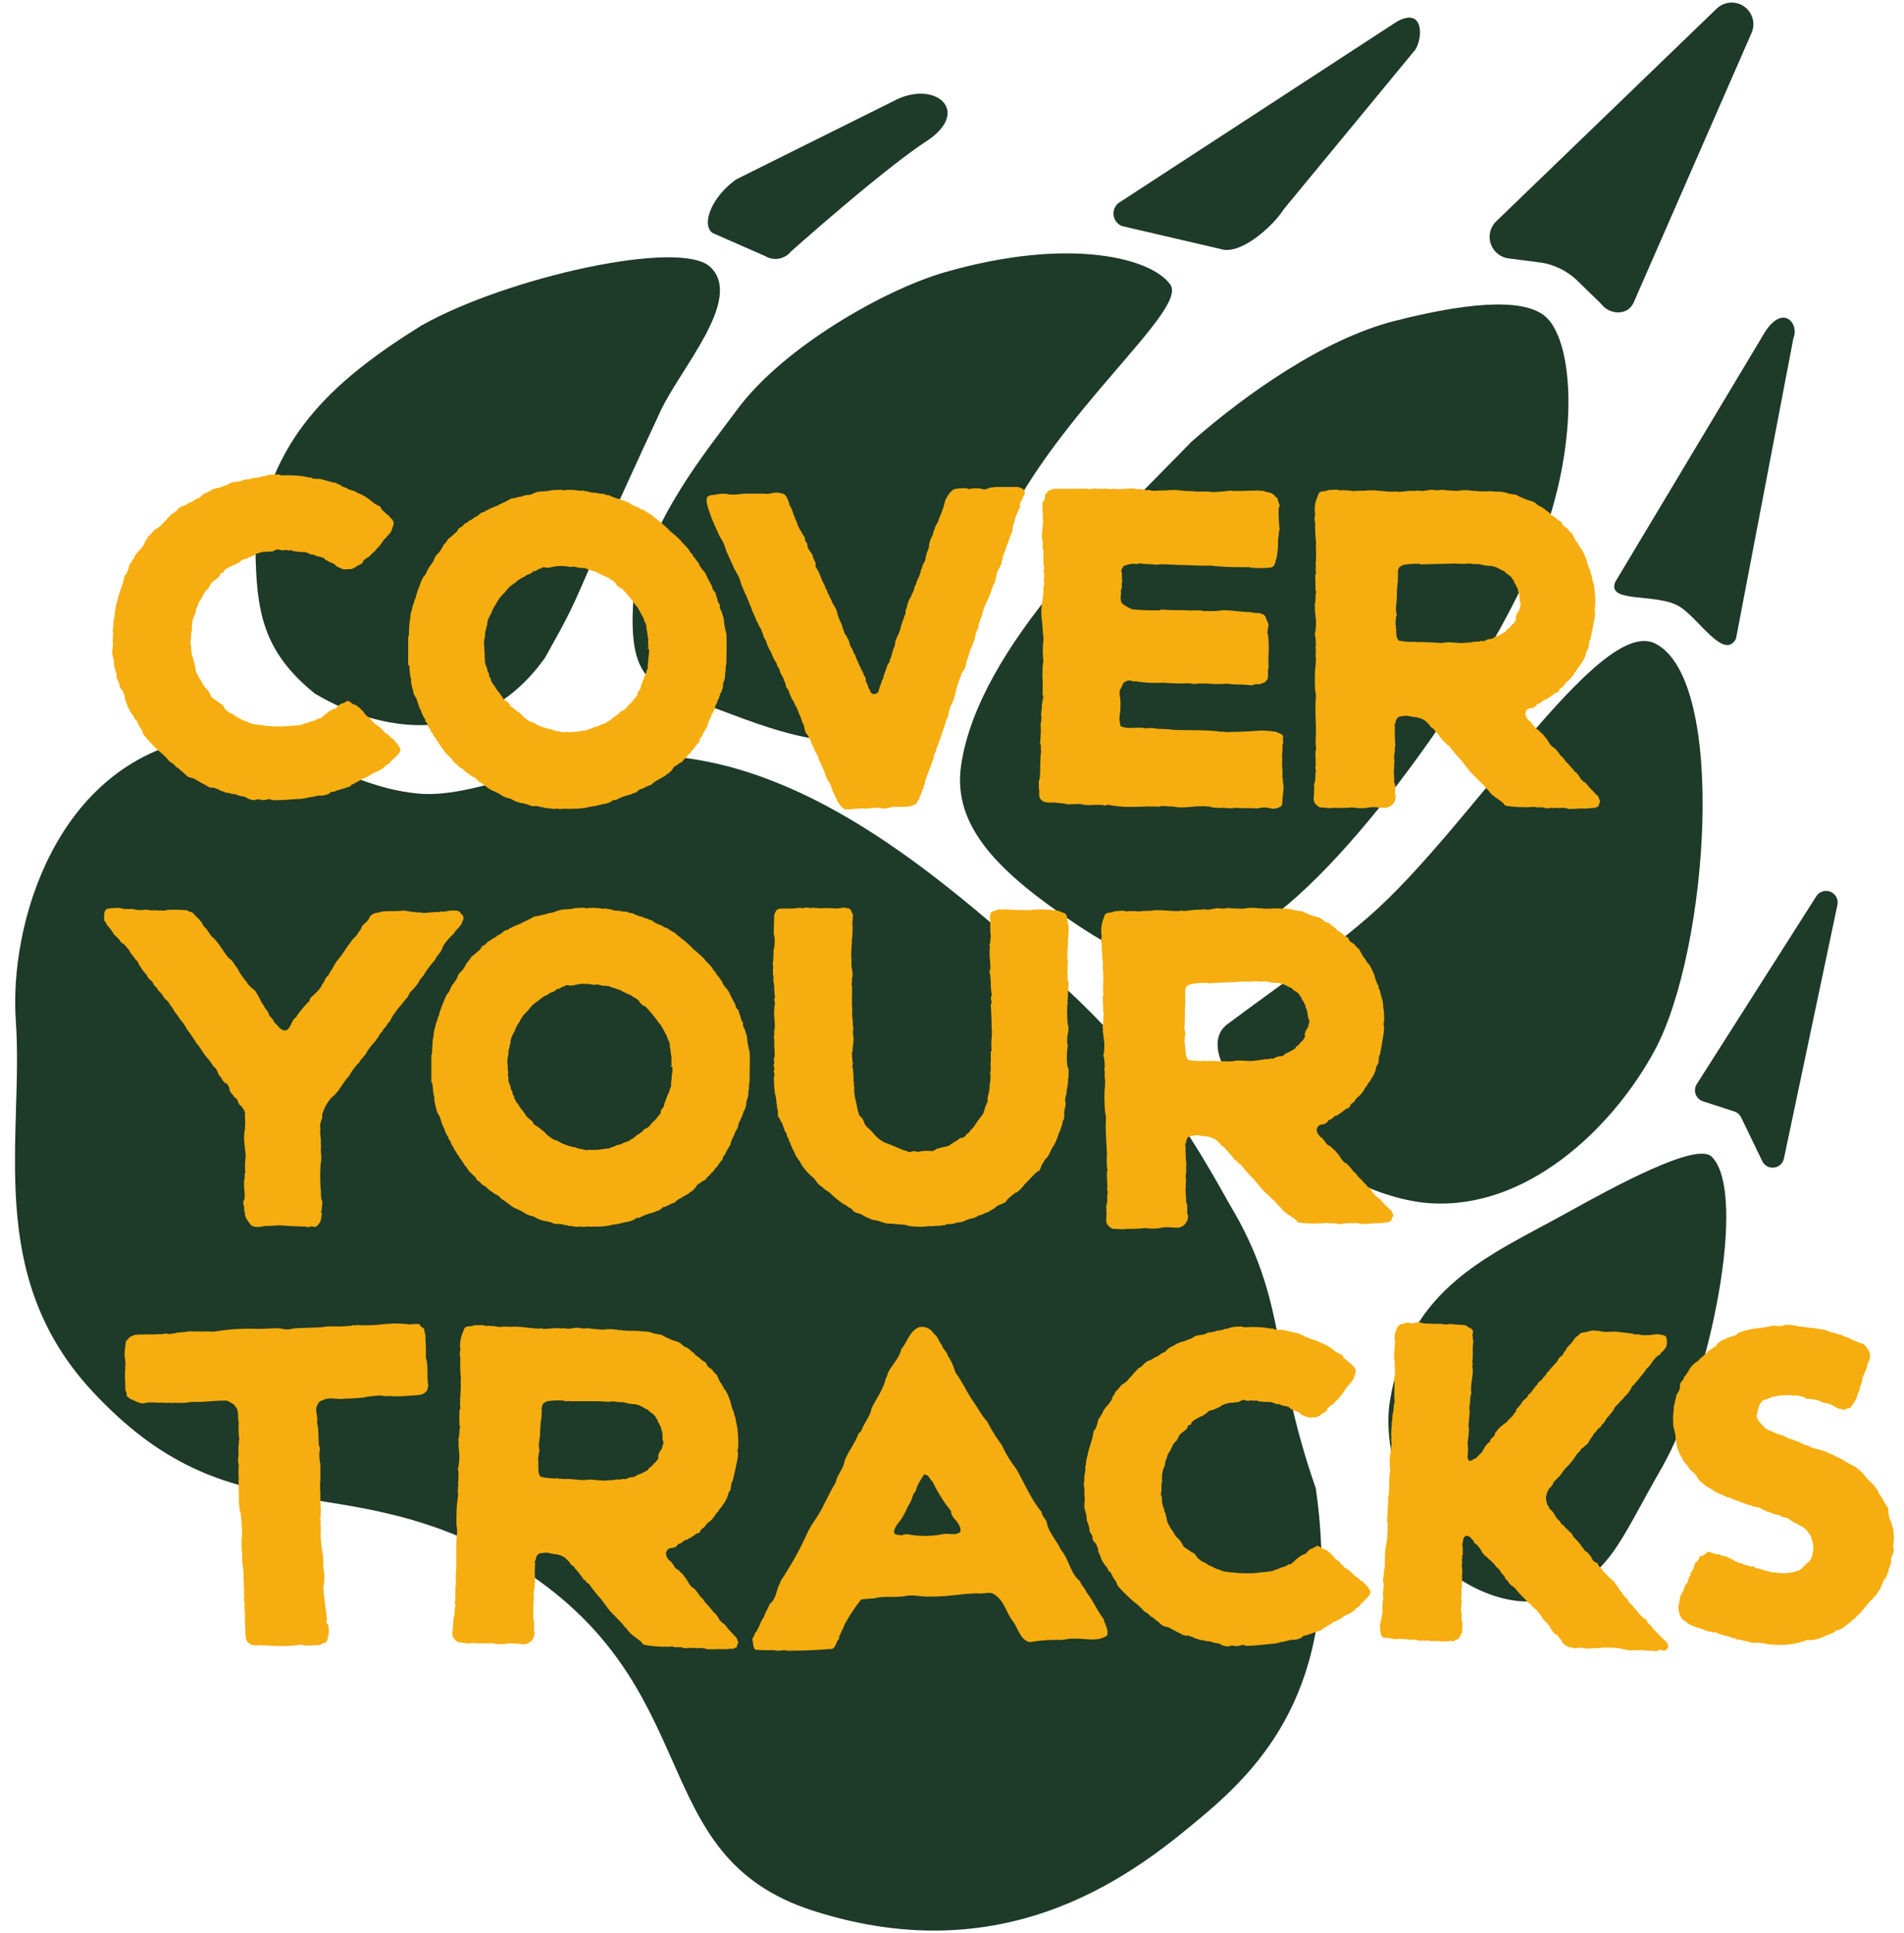 <svg xmlns="http://www.w3.org/2000/svg" viewBox="0 0 340 345"><defs><style>.cls-1{fill:#1e3a29;}.cls-2{fill:#f6ad0f;}</style></defs><title>CoverYourTracks_logo</title><g id="gold_text" data-name="gold text"><g id="paw"><path class="cls-1" d="M91.7,279.15c35.31,21.68,22.8,52,53.44,61.89,35.45,11.39,58.27-7.35,69.62-16.88,11.58-9.73,25.06-24.71,20.2-58.52-8.26-23.62-4.86-33.16-15.43-50.74-6.36-11.39-14.95-26.06-31.77-40.78s-39.82-35.81-66.13-38.92c-20.68-2.44-35.27,7.69-47.24,6.42-14-1.47-22.12-10.88-38.76-9.88-25.79,4.58-34,33.46-32.81,50.41,1.46,20.61-5.68,45.17,13.49,66C41.66,275.59,60.39,260.76,91.7,279.15Z"/><path class="cls-1" d="M296.89,261.74c8.48-15.07,15.33-48.92,8.74-55.3-2.72-2.63-17.52,5.43-25.62,9.93-14.13,7.85-28.46,13.25-31.81,33.7-1.31,8,2.26,19.85,8.12,27.81,3.71,5.05,13.79,9.76,20.46,7.32C287.65,281.23,288.76,275.85,296.89,261.74Z"/><path class="cls-1" d="M131.62,73.13c-5.55,7.52-15.38,19.21-18.53,34.09-1,15.29,3.93,15.39,14.07,19,8.66,3.09,25.7,10.89,34.85,1.87,10.47-10.33,8.94-16.5,17-33.47C189.08,73.34,212.12,55.37,209,50.82c-3.27-4.7-17.86-8.66-40.23-2.24C158.17,51.61,139.93,61.87,131.62,73.13Z"/><path class="cls-1" d="M212.75,78.86c-13.54,14-38,36.54-41.12,57.72-1.61,10.93,6.67,19.13,20.66,28.47,16.59,11.08,21.18,7.62,32.89,0,16.38-10.67,42.38-47.16,50.38-69.23,6.45-17.8,5.34-34.28.75-39-3.23-3.3-11.94-3.45-27.33.48C236.28,60.56,222.43,70.37,212.75,78.86Z"/><path class="cls-1" d="M295.53,187.4c9.57-17.87,13-66.14,0-72.55-9.95-4.92-33,33-51,48.67-7.71,6.73-16.51,12.68-25.37,19.31s18.13,31.95,37.83,32C274.19,215,288.69,200.17,295.53,187.4Z"/><path class="cls-1" d="M75.26,58.1C58.72,68.39,48,78.61,45.62,98c.15,11.08,1.27,18.26,10.59,25.79,13.87,8.25,30.54,8.54,41.11-6.38,7.81-13.87,3.49-7.27,20.64-44.05,3.58-7.68,14.86-20,8.89-25.7C121.51,42.56,90.42,49.53,75.26,58.1Z"/><path class="cls-1" d="M131.51,32l28.66-14.26c7.08-3.34,13.29,2.21,5.25,7.48S141.24,44.9,141.24,44.9a3.56,3.56,0,0,1-4.6.81l-9.3-4.08C125.11,40.29,127,35.15,131.51,32Z"/><path class="cls-1" d="M199.72,36.25l49.74-32.4c4.69-2.58,4.7,2.64,3.29,5l-23.59,28.6c-1.61,2.66-7.57,8.19-11.17,7l-17.64-4.1A2.41,2.41,0,0,1,199.72,36.25Z"/><path class="cls-1" d="M291.8,53.83l21-48a3.87,3.87,0,0,0-6.25-4.29L267.21,39.48a3.87,3.87,0,0,0,2.16,6.64l6,.78a12.06,12.06,0,0,1,6.37,3.27L286,54.32C287.21,56,290.64,56.64,291.8,53.83Z"/><path class="cls-1" d="M310,114l10.26-53.68c1.06-2.44-1.76-6.16-5.06-1.1l-26.77,44.67c-1.55,3.87,7.4,1.89,11.48,4.38C303.34,110.36,307.88,118,310,114Z"/><path class="cls-1" d="M318.55,206.83l9.56-45.31a2.07,2.07,0,0,0-3.77-1.54L303,193.5a2.07,2.07,0,0,0,1.1,3.08l5.59,1.81a2.1,2.1,0,0,1,1.23,1.07l3.79,7.84A2.06,2.06,0,0,0,318.55,206.83Z"/></g><g id="text"><path class="cls-2" d="M69.77,135.92c-.22.14-.29.5-.65.58a5.33,5.33,0,0,0-.73.65c-.36.15-.65.43-1.08.58s-.8.36-1.17.58c-.21.15-.51.44-.79.36-.15.37-.59.22-.8.44a8.55,8.55,0,0,1-1.17.65c-.21.29-.65.15-.79.58a17.73,17.73,0,0,1-1.89.58c-.22.22-.58.08-.8.29s-.87,0-1.09.44a3.82,3.82,0,0,1-2,.36,18,18,0,0,1-1.89.37,6.74,6.74,0,0,1-1.16.21c-1.74.08-3.48.29-5.23.22-.43-.36-.94,0-1.45,0s-1-.29-1.52,0a2.63,2.63,0,0,1-1.67-.51c-.51-.21-1.16-.14-1.67-.5a4.66,4.66,0,0,1-1.45-.29c-.51.07-.8-.3-1.24-.3a5.72,5.72,0,0,0-1.52-.65c-.29.15-.51-.07-.73-.07a1.55,1.55,0,0,1-.43-.29c-.8-.36-1.53-.87-2.25-1.24-.37-.07-.66-.21-1-.29-.51-.36-.87-.87-1.45-1.23a1.56,1.56,0,0,0-.65-.51,4.08,4.08,0,0,0-1.24-1,9.94,9.94,0,0,0-1.74-1.75,27.43,27.43,0,0,1-2.83-3c-.29-.37-.22-.87-.58-1.16-.14-.29-.29-.51-.44-.8s-.21-.73-.65-.87c-.07-.66-.65-1-.87-1.53s-.44-.65-.44-1.09c-.14-.14-.14-.36-.21-.58-.37-.36-.08-.94-.44-1.38,0-.58-.8-.87-.72-1.52-.08-.58-.66-1.09-.51-1.74a9.18,9.18,0,0,0-.37-1.31c-.21-.44,0-1.09-.21-1.52a2.25,2.25,0,0,0-.15-.66c-.22-.87.22-1.74,0-2.68a5,5,0,0,0,.07-1.09l.08-.07c-.29-.66.07-1.24,0-2v-.08c0-.58.36-1.16.21-1.88a.77.77,0,0,0,.15-.44,6.15,6.15,0,0,1,.36-1.6,6.53,6.53,0,0,1,.29-1.09c.22-.72.51-1.45.73-2.17.07-.37.14-.66.22-1s.5-.51.5-.87c.37-.58.22-1.31.8-1.74.08-.37.44-.58.51-.95.44-.87,1.45-1.52,1.82-2.46,0-.37.5-.59.5-1a9.18,9.18,0,0,0,1.17-1.24c.21-.14.43-.36.65-.36a.92.92,0,0,1,.43-.36c.44-.51.95-.94,1.31-1.38,0-.22.15-.15.22-.22a3,3,0,0,1,1-.87c.5-.36,1-1.09,1.66-1.16a4.59,4.59,0,0,0,1-.58c.36,0,.58-.29.87-.36.29-.37.73-.37,1.09-.59.65-.87,1.53-.87,2.25-1.45.29,0,.58-.22.87-.22.65-.14,1.16-.43,1.82-.58.65-.65,1.67-.43,2.54-.72.36-.36,1.09-.15,1.45-.36.22.07.36-.08.51-.15A4.23,4.23,0,0,0,46.91,85c.36.07.65-.14,1-.22a6.68,6.68,0,0,1,1.67-.07c.22-.07.44.07.73.15a21.68,21.68,0,0,1,3.12.07,10.56,10.56,0,0,1,1.67.29c.29,0,.51,0,.65.14.58.22,1.24,0,1.75.22.87.22,1.74.51,2.61.65a.43.43,0,0,0,.43.22c.37.15.58.51,1,.51.07.14.22.07.36.14s.37.37.66.3c.29.21.72.21,1.09.43.14.22.36.22.58.29s.36.22.58.29a10.15,10.15,0,0,1,2,1.45c.29.08.51.37.87.44s.29.58.65.8l.87.8c.29.07.36.43.58.58a1.24,1.24,0,0,1,.51,1.16c-.29.58-.29,1.31-.87,1.74,0,.22-.36.22-.36.51a2.78,2.78,0,0,0-.87,1,7.63,7.63,0,0,1-1,1.16c-.29.5-.87.72-1.16,1.23a6.44,6.44,0,0,0-1.16.8c0,.58-.73.72-1.09.94a3.62,3.62,0,0,1-1.09.58c-.43-.07-.72.08-1.16,0-.07.15-.15.08-.22,0a6.41,6.41,0,0,1-1.3-.58c-.37-.58-1-.51-1.53-.94-.43,0-.58-.65-1.09-.58-.22-.22-.58-.07-.87-.29-.29,0-.43-.29-.73-.22s-.79-.36-1.16-.36l-.07-.08a12.36,12.36,0,0,1-2.32-.21c-.29-.29-.8.07-1.09-.22a2.1,2.1,0,0,1-1.31,0c-.65-.22-1,.51-1.67.29-.51.22-1-.07-1.52.22-.29-.08-.58.21-.94.21a1.5,1.5,0,0,1-.73.44c-.36.22-.65.22-.94.44L44,99.69c-.07.15-.36.08-.5.15-.37.07-.66.51-1,.65s-.51.36-.8.36l-.87.44c-.36.22-.87.44-.94.94-.22.08-.58,0-.58.37-.07.07-.07.29-.22.36-.44.51-1.38.8-1.6,1.6,0,.07-.14.14-.14.21l-.07.08V105c-.95.58-1,1.6-1.67,2.33-.22.36-.3.87-.51,1.23s-.08.73-.29,1.09a5.06,5.06,0,0,0-.51,2.76c-.29.65-.07,1.38-.29,2.1a1.25,1.25,0,0,0,.14.73,4.8,4.8,0,0,0,.37,2.32c-.08.44.36.73.21,1.16.22.29.15.66.22,1a13.26,13.26,0,0,0,.66,1.38c.43.5.58,1.23,1.16,1.74a4.05,4.05,0,0,1,.94,1.52,4.4,4.4,0,0,0,1,.73c.36.43.94.51,1.23,1,.22.66.73.87,1.24,1.24.58.14,1,.72,1.59.87.36.36.95.43,1.38.65.15,0,.29.15.44.22a9.5,9.5,0,0,0,2.1.36,13.75,13.75,0,0,0,2.47.22c.07.15.14,0,.22,0a1.15,1.15,0,0,1,.51.07c.43-.14.87,0,1.37-.14a16.81,16.81,0,0,0,2.69-.22c.22-.22.58-.22.87-.29.58-.36,1.31-.29,1.82-.73a1.24,1.24,0,0,1,.5-.07c.95-.65,1.67-1.6,2.84-1.81a2.29,2.29,0,0,1,1.45-1c.29-.15.51-.44.87-.29s.58.58,1,.58a3.55,3.55,0,0,1,1.17.87,2.65,2.65,0,0,1,.58.66,2.48,2.48,0,0,0,1,.87c.15.43.58.58.8,1a6.13,6.13,0,0,1,1.67,1.38c.22.36.73.44,1,.87.22.07.22.37.51.37a8.49,8.49,0,0,1,1.08,1.23c.08.29.51.51.37.94C71.3,134.68,70.43,135.26,69.77,135.92Z"/><path class="cls-2" d="M129.6,119.68c-.15.28-.07.64-.15.92.08.64-.35,1.14-.35,1.78a1.62,1.62,0,0,1-.22.86c.08.35-.42.5-.28.85-.07.07-.07.22-.21.29.07.35-.22.5-.29.78,0,.43-.43.71-.43,1.14-.07.64-.64,1.07-.71,1.71a5,5,0,0,0-.71,1.78c-.29.36-.5.86-.78,1.28,0,.43-.57.64-.57,1.14s-.43.43-.5.79c-.29.14-.36.57-.64.78s-.29.36-.43.57-.5.28-.57.64a4.58,4.58,0,0,0-1,1.07c-.42.07-.71.43-1,.57s-.5.35-.65.64-.56.57-.78.85c-.28-.07-.35.29-.57.36-.43.28-.78.43-1.21.71a4,4,0,0,0-1.28.93,2.17,2.17,0,0,0-1,.42c-.35,0-.5.36-.85.29-.43.14-.71.71-1.21.71a5.72,5.72,0,0,1-1.14.43,8.33,8.33,0,0,0-2,.78c-.28.15-.64-.07-.85.29a6.77,6.77,0,0,1-1.07.42,13.76,13.76,0,0,0-1.64.36c-.28.07-.5.07-.78.14s-.5,0-.79.15a10.69,10.69,0,0,1-1.49.21c-.64.07-1.28,0-2,.07-.65-.14-1.36.14-2-.07-.71.21-1.42-.14-2.06-.07-.29-.21-.79-.14-1.14-.29-.57-.21-1.14.08-1.64-.21a7.1,7.1,0,0,0-1.64-.43,5.66,5.66,0,0,1-1.71-.71,1.45,1.45,0,0,0-.64-.14,3,3,0,0,0-.71-.29c-.14-.14-.29-.14-.43-.28a13,13,0,0,0-1.71-.86c-.57-.28-1.07-.78-1.57-1.06-.07-.22-.28-.15-.35-.29-.22-.14-.43-.14-.5-.36-.29-.14-.36-.49-.64-.57-.5-.14-.93-.64-1.43-.85-.21-.29-.49-.43-.71-.71a2.48,2.48,0,0,1-.85-.57c-.22-.43-.79-.43-.86-.93-.5-.64-1.28-1.07-1.64-1.85a4.21,4.21,0,0,1-.64-.85,7.07,7.07,0,0,0-.71-1c-.07-.36-.43-.5-.5-.86a3.31,3.31,0,0,0-.42-.57c-.08-.56-.65-.85-.65-1.42-.14-.28-.42-.36-.35-.71-.14-.29-.43-.5-.43-.79-.28-.28-.21-.71-.5-1.06,0-.15-.21-.22-.14-.43-.21-.29-.21-.78-.43-1.07h.07c-.14-.14-.07-.28-.14-.36-.21-.42-.57-.78-.57-1.28a9.29,9.29,0,0,1-.35-1.49c-.15-.29.07-.79-.15-1a20.44,20.44,0,0,1-.21-2.07l-.21-.28v-4.92l.07-.07c.14-.57,0-1.06.14-1.63-.07-.79.21-1.57.21-2.36.15-.14,0-.49.22-.63a5.2,5.2,0,0,1,.42-1.5c0-.43.36-.78.36-1.21l.14-.43a8.82,8.82,0,0,1,.43-1.14,7.35,7.35,0,0,1,.71-1.71c.07,0,0-.07.07-.14.5-.36.5-.93.86-1.43.07-.28.43-.49.5-.78.57-.5.5-1.35,1.14-1.78a6,6,0,0,0,1.06-1.64,3,3,0,0,0,.72-.92c.42-.43.85-.64,1.21-1.07a1.66,1.66,0,0,0,.71-.86c.28-.28.64-.28.93-.71s.64-.28.85-.64c.36-.21.85-.36,1.07-.71.21.07.28-.14.5-.21.35-.22.64-.65,1.14-.72.28,0,.42-.35.71-.35a4.25,4.25,0,0,1,.85-.43c.29-.07.5-.29.79-.29a3,3,0,0,1,.49-.28c.08,0,.15-.07.29-.14a14.46,14.46,0,0,0,1.42-.71c.5-.36,1.14-.22,1.71-.5.57,0,1.07-.36,1.71-.36s1-.35,1.5-.5c.85-.21,1.78-.07,2.71-.35l1.7-.08c.08.15.29,0,.36.15l.21-.07a9.41,9.41,0,0,1,2.85.14c.15-.07.43-.14.57,0a6.35,6.35,0,0,1,1.14.21,1,1,0,0,0,.64.07c.15.15.43,0,.57.08a3.68,3.68,0,0,0,.86.14,1.83,1.83,0,0,1,.57.07c.21.28.64.07.92.28a8.89,8.89,0,0,0,1.28.5c.36,0,.65.29,1.07.36s.5.28.86.28c.43.22.78.64,1.28.71.07.22.29,0,.36.22.42,0,.64.5,1.06.43.36.21.65.42,1,.64.14,0,.21.21.43.21.36.21.57.64,1,.78.28.43.85.57,1.14,1a11.25,11.25,0,0,1,1.28,1.21,22.31,22.31,0,0,1,1.92,1.71c.5.71,1.35,1.28,1.71,2.14.21.14.43.28.43.57.42.42.71.92,1.07,1.35.14.71.85,1.21,1.21,1.85a20,20,0,0,0,1.14,2.21,1.45,1.45,0,0,0,.57,1.07c.14.64.42,1.21.49,1.78a.88.88,0,0,1,.29.92c.14.15.07.36.21.5s.22.5.29.79a3.19,3.19,0,0,1,.28,1.42c.07.07,0,.29.07.36a12.77,12.77,0,0,0,.36,1.64c.07,1.78,0,3.41,0,5.27A4,4,0,0,0,129.6,119.68Zm-13.89-3.85c-.14-.07,0-.14-.07-.21.35-.07-.07-.36.14-.5a2.41,2.41,0,0,1,0-1c-.21-.57-.14-1.35-.36-1.92.15-.71-.42-1.21-.49-1.85-.29-.43-.5-.93-.79-1.43-.21-.21-.21-.57-.5-.71A26.88,26.88,0,0,0,111,105c-.36,0-.64-.36-.93-.64-.21-.65-1-.79-1.42-1.22a20.51,20.51,0,0,1-2.21-1.06c-.57-.15-1.14-.36-1.78-.57-.14-.22-.43,0-.64-.15-.78.15-1.35-.42-2.07-.14l-.42-.07a8.31,8.31,0,0,0-2.28-.07c-.29.14-.57,0-.86.21-.35-.07-.78.22-1.14-.07-.21.07-.5,0-.64.29-.57-.08-.78.57-1.35.42-.43.64-1.14.5-1.57,1a5.22,5.22,0,0,0-1.35.78c-.36.36-.78.57-1.21.93s-.71.78-1.07,1.21a5.92,5.92,0,0,0-1.5,2c-.28.28-.35.64-.57.92-.07.29-.28.5-.28.85-.21.08-.21.29-.29.43a2.81,2.81,0,0,0-.42,1.28.73.73,0,0,1-.15.57c0,.57-.35,1.07-.21,1.64a4.17,4.17,0,0,0-.14,2.07,7.43,7.43,0,0,0,.07,1.28c0,.29-.14.57.07.78-.21.86.43,1.43.43,2.21a1.17,1.17,0,0,1,.28.5c-.14.5.43.57.29,1.07.28.28.28.71.64.92a6.25,6.25,0,0,0,1,1.43l.42.64c.36.71,1.29.85,1.43,1.64.57.21.92.71,1.42,1s.93,1,1.5,1.29a2.44,2.44,0,0,0,1.28.64,6.32,6.32,0,0,0,1.85.85,4.92,4.92,0,0,0,1.5.36c.14.28.5.07.64.28.57-.07,1.07.36,1.64.15a10.74,10.74,0,0,0,3.06-.22c.57.07,1-.28,1.5-.35.42-.36,1.06-.29,1.49-.57s1.14-.29,1.57-.79c.21.07.35-.28.57-.28.28-.43.71-.5,1.06-.86.36-.14.5-.57.86-.71.71-.14,1-1,1.64-1.42.14-.07.07-.29.28-.29.22-.43.72-.78.86-1.21-.14-.5.35-.64.5-1a5.25,5.25,0,0,1,.28-1c.07-.29.29-.64.36-1a4.32,4.32,0,0,0,.5-1.28c.14-.22.28-.57.14-.79.14-.28,0-.57.14-.78-.07-.85.28-1.57.07-2.35Z"/><path class="cls-2" d="M182.61,88.91c-.13.43-.55.79-.46,1.29s-.41.8-.4,1.22a5.09,5.09,0,0,0-.6,1.73,4.54,4.54,0,0,0-.38,1.72c-.41.79-.6,1.72-1,2.52a10.44,10.44,0,0,1-.47,1.36c-.06.29-.27.58-.26.87s-.27.64-.19,1a1.44,1.44,0,0,0-.2.36c-.2.57-.69,1-.67,1.65-.06.43-.27.65-.26,1.08-.06.22-.06.43-.27.51v.21c-.14,0-.13.15-.13.22-.21.22-.06.43-.27.64a10.41,10.41,0,0,1-.73,1.88,11.63,11.63,0,0,0-1,2.8,5.56,5.56,0,0,0-.4,1.15c-.35.29,0,.93-.39,1.22a8,8,0,0,0-.4,1.29,2.74,2.74,0,0,1-.19.72,7.25,7.25,0,0,1-.68,1.59c-.18,1-.66,1.87-.78,2.8a2.26,2.26,0,0,1-.54,1.08c-.06.28-.34.51-.34.79a18,18,0,0,0-1,3.16,7.51,7.51,0,0,1-.94,2.45,11.47,11.47,0,0,0-.32,1.5,1,1,0,0,1-.33.65c-.26,1.08-.66,2.09-1,3.16-.27.65-.47,1.37-.8,2.09,0,.5-.41.94-.46,1.44a1.56,1.56,0,0,1-.27.79c0,.35-.27.58-.26.93-.21.22-.13.5-.34.72,0,.22-.2.43-.19.72-.21.15-.2.5-.34.79a2.17,2.17,0,0,0-.19.72c0,.28-.28.43-.2.79-.34.58-.39,1.22-.8,1.8.15.42-.42.58-.41.94-.27.5-.77.37-1.12.67a19.66,19.66,0,0,1-3,.07c-.78.1-1.63.54-2.49.21a13.6,13.6,0,0,0-2.35.13,13,13,0,0,0-2.35.06l-1.28.11c-.07-.14-.28-.06-.43-.06-.14-.28-.5-.35-.58-.63-.22-.06-.22-.35-.37-.42a3.5,3.5,0,0,1-.53-1.12c-.29-.28-.23-.64-.45-.84-.37-.71-.39-1.56-1-2.19a5.64,5.64,0,0,1-.53-1.41c-.38-.77-.68-1.55-1.06-2.25-.09-.78-.67-1.34-.91-2.12a9.38,9.38,0,0,1-.61-1.4,5,5,0,0,1-.37-.78c-.65-.48-.6-1.27-.84-2-.36-.49-.39-1.27-.75-1.76a10,10,0,0,0-.61-1.48c-.3-.42-.31-.85-.67-1.2-.15-.14-.09-.49-.31-.63a7.94,7.94,0,0,0-.45-1.2c-.51-.34-.25-1.06-.68-1.48-.09-.78-.67-1.12-.76-1.9-.15-.21-.09-.5-.38-.56-.07-.14-.08-.36-.15-.57a3,3,0,0,0-.38-.63c-.29-.49-.45-1.06-.75-1.62a9,9,0,0,1-.83-1.9c-.15-.35-.52-.7-.46-1.06a11.49,11.49,0,0,1-.45-1.13c-.37-.34-.38-.84-.68-1.19a2.59,2.59,0,0,1-.23-.64,6.1,6.1,0,0,1-.45-1c-.29-.42-.31-1.06-.61-1.41-.15-.64-.45-1.06-.61-1.62a3.26,3.26,0,0,1-.37-.78,9.16,9.16,0,0,1-.69-1.76c-.24-1.06-1.12-2-1.43-3.1-.3-.28-.24-.78-.53-1a6,6,0,0,0-.53-1.2,8.05,8.05,0,0,0-.91-2.26,4.91,4.91,0,0,1-.68-1.4c-.22-.21-.23-.57-.45-.85a5,5,0,0,0-.38-.91,23.72,23.72,0,0,1-1-2.9,3.38,3.38,0,0,1-.1-1.21c.07,0,.06-.07.06-.21a1.91,1.91,0,0,1,1.27-.39,7.79,7.79,0,0,1,2.28-.2c.15.21.43.06.57.12,1.07.12,2.2-.2,3.28-.15.92,0,1.92,0,2.84,0,.94.19,1.85-.41,2.78-.08a1.49,1.49,0,0,1,.94.34,4.15,4.15,0,0,1,.75,1.76,4.5,4.5,0,0,1,.53,1.05,5.87,5.87,0,0,0,.46,1.2c0,.36.3.63.38,1s.38.84.53,1.27c.36.13.16.56.52.7,0,.21.22.35.3.56s0,.57.23.78c0,.14.15.21.23.35l.08.71c.3.49.6.91.89,1.33,0,.78.75,1.26.48,2a9.78,9.78,0,0,1,1,2,4.53,4.53,0,0,0,.38.85c.08.28.3.49.38.84s.22.42.3.63.15.57.37.78a6.17,6.17,0,0,0,.46,1c.23.78.81,1.26,1,2.12.17,1.13.9,2,1.07,3.1.23.35.24.78.53,1.06s.08.42.3.56.16.49.3.63a2.56,2.56,0,0,0,.39,1.06c.29.28.23.78.6,1.13.14.21.08.56.3.77a12.38,12.38,0,0,0,.76,1.69c.08.36.37.63.45,1s.51.63.38,1.13c.09.42.38.7.46,1.13s.37.56.38.91a.89.89,0,0,0,.58.41,1,1,0,0,0,.78-.3c.27-.44.25-1.08.6-1.58,0-.5.4-.8.39-1.22l.8-2.31c.35-.15.27-.64.47-.93a15.12,15.12,0,0,0,.46-1.65.08.08,0,0,0,.07-.08,3.94,3.94,0,0,0,.32-1.22c-.07-.28.28-.43.2-.71a5.7,5.7,0,0,0,.8-2.16,7.43,7.43,0,0,0,.39-1.15c.22,0,.07-.22.14-.36s.06-.29.13-.36c.35-.37,0-.86.33-1.22a13.37,13.37,0,0,1,.45-1.58,2.44,2.44,0,0,0,.54-1.15c.15,0,.14-.15.21-.3a3.5,3.5,0,0,0,.26-.93,1.35,1.35,0,0,0,.34-.86,8.77,8.77,0,0,0,.73-1.73.81.81,0,0,1,.2-.57c0-.29.2-.51.2-.79a.41.41,0,0,0,.2-.37c.35-.29.19-.78.4-1.15.05-.71.54-1.22.52-2a5,5,0,0,1,.66-1.73c-.07-.21.14-.36.13-.57s.21-.37.2-.58c.13-.57.62-1,.74-1.66.13-.43.41-.86.54-1.37a7.08,7.08,0,0,0,.39-1.15c-.07-.21.21-.28.13-.57.14-.14,0-.35.2-.5.35-.51.47-1,1-1.38.28-.44.92-.45,1.49-.54.5.06,1.2-.17,1.57.17a5.33,5.33,0,0,1,2.35-.06c.72.34,1.27-.32,2-.26l.42-.08c1.43,0,2.64,0,4.06,0a6.31,6.31,0,0,1,.94.4c.08.29.51.56.16.93v.28C182.67,88.48,182.75,88.76,182.61,88.91Z"/><path class="cls-2" d="M229,143.1c-.08.29,0,.57-.22.78a2.3,2.3,0,0,1-1.86.42,4,4,0,0,0-2.28,0c-1.35-.09-2.7,0-4-.11a6.08,6.08,0,0,1-2,0,11.85,11.85,0,0,1-2.28-.09c-.21-.21-.49-.07-.78-.15-2.13-.23-4.21.47-6.12,0H209l-1.57-.09c-.14.07-.36.07-.57.14a22.43,22.43,0,0,0-3.06,0c-1.07,0-2.21.05-3.28,0-.21-.07-.5,0-.71-.07a16.7,16.7,0,0,1-1.71-.23c-.35-.22-.64.21-1,.06l-.15-.07c-1.06-.08-2.21.05-3.2,0-1.14-.37-2.35,0-3.49-.17l-.07-.07c-.5-.08-1-.08-1.49-.16-1.14-.15-2.36.26-3-.81-.28-.57,0-1.21-.2-1.78.08-.57-.13-1.21.16-1.71.16-1.49,0-3.28.26-4.84-.14-.5.08-1.07-.21-1.5a18.52,18.52,0,0,0,.11-3.49,3.22,3.22,0,0,0,.08-1.63,15.53,15.53,0,0,0,.16-1.93c.14-.21.08-.56.15-.78s.15-.57-.06-.85a24.63,24.63,0,0,0,0-3.21c0-.78,0-1.64.1-2.42.14-.35,0-.64,0-1.07a17.88,17.88,0,0,1,.1-3.27c-.13-1-.19-2-.25-3a10.49,10.49,0,0,1,.1-4c0-.07-.07-.22.08-.29-.07-.28-.14-.57.07-.78a4,4,0,0,1,.16-1.85,1.56,1.56,0,0,1-.06-1c.15-.57-.28-1.07,0-1.64-.07-.21.08-.42-.13-.64l0-2.63c-.35-.51.08-1.28-.2-1.79-.2-1.28.24-2.63.11-3.91,0-.93-.13-1.93-.05-2.92.43-.21.43-.71.44-1.14s.43-.35.5-.71a2.77,2.77,0,0,1,1.36-.48c1.85.08,3.7,0,5.63,0,.49.29,1.07-.13,1.63,0a15.35,15.35,0,0,0,1.79,0c.49,0,.92.23,1.35,0,1.42.29,2.85-.26,4.2.1h1l.14.15h1.14c.28.21.71.07,1,.15.79-.14,1.5,0,2.21-.13.07,0,.07.08.07,0h.07a10.29,10.29,0,0,1,1.57,0h.14a15.34,15.34,0,0,0,2.57.17c1.13.22,2.35-.06,3.41.17a19.37,19.37,0,0,0,2.14-.13,5.61,5.61,0,0,0,1-.13c1.49.16,3.06,0,4.63,0,.36-.14.78.15,1.14,0a2.42,2.42,0,0,1,.71.22c.21.07.57,0,.78.22.36-.07.5.29.78.36a.63.63,0,0,0,.42.43c.28.36.21.79.42,1.15a.64.64,0,0,1-.08.71,24.56,24.56,0,0,0,.18,3.92c-.29.42-.08,1.06-.3,1.56a18.31,18.31,0,0,1-.24,3.42c-.29.57-.15,1.35-.87,1.7a9.54,9.54,0,0,1-1.92.13c-.14-.08-.29.14-.36,0a11.56,11.56,0,0,1-1.56-.08l-.07-.07c-2.36,0-4.7,0-7-.28-1.93.06-3.92-.1-5.84-.12l-2-.09a8.28,8.28,0,0,0-1.86.06c-.92-.15-2-.09-2.84-.24-.36,0-.58.14-.93.13v-.07a5.2,5.2,0,0,0-2.07.41c-.29.35-.58.85-.3,1.28a5.81,5.81,0,0,0,.06,1.5c-.29.42.14,1.07-.29,1.49.2.93-.38,1.92.47,2.57a6.73,6.73,0,0,0,1.42.79l.07.08a40,40,0,0,0,5,.18c.36-.21.93-.06,1.36-.06,1.42.09,2.78,0,4.13.11a18.92,18.92,0,0,1,2.13,0c.15.21.36.07.57.07a13.77,13.77,0,0,0,2.92-.11c1.71-.06,3.35.31,5.06.32a6.29,6.29,0,0,0,1.71.16c.21.22.56.15.78.36.07.08.21.29.28.36.06.64.7,1.08.41,1.86,0,.43-.22.92,0,1.35a23.13,23.13,0,0,1,.11,3.14,18.54,18.54,0,0,0,0,2.7c-.36.71.2,1.71-.45,2.35-.14.14-.29.35-.5.35-.36.07-.57.28-.93.28-.5-.22-.93.27-1.5.13-1.06-.15-2.13-.09-3.2-.17a6.88,6.88,0,0,0-1.28-.08c-1.57.19-3.42-.18-5,0-.57.14-1.13-.15-1.7-.08-1.43.06-2.78,0-4.28-.11a23.76,23.76,0,0,1-4.48-.18c-.36-.15-.79.06-1.14-.15a1.52,1.52,0,0,0-1.5.41c-.22.35-.29.85-.58,1.13a3,3,0,0,0,0,1.36,8.3,8.3,0,0,1,.06,1.78c.06.92-.31,1.85-.1,2.63.07.29,0,.64.21.79,1.27.65,3,0,4.41.39a5.82,5.82,0,0,1,2.21.09,18.4,18.4,0,0,1,2.77.17c2.5.09,5.06,0,7.48.21.28.07.64,0,.85.15.64-.14,1.21.15,1.86,0,1.78,0,3.56-.11,5.34-.24a19.44,19.44,0,0,1,2.84.24c.43.29,1.07.3,1.21.87-.22.49.2,1-.16,1.49.14.86-.15,1.71,0,2.57-.15,1.06.13,2.06,0,3.06.13.5.06,1,.2,1.5C229.27,141.11,229,142.11,229,143.1Z"/><path class="cls-2" d="M285.63,143.32a1.05,1.05,0,0,0-.14.5v.07c-.29.07-.43.29-.71.29a.28.28,0,0,1-.22.07c-.07-.07-.21,0-.35-.07l-.07.07c-.93.14-1.86,0-2.85.14-.5-.07-1.07.14-1.57-.14a4.83,4.83,0,0,0-1.42,0c-.43-.14-.86.07-1.36-.07a2,2,0,0,1-1.42-.07h-1.21a.91.91,0,0,0-.64-.07,21.55,21.55,0,0,1-4.77-.22c-.15-.14-.36-.14-.36-.36-.43-.42-.93-.71-1.36-1.06-.21,0-.21-.22-.42-.29a5,5,0,0,1-.86-.85c-.21-.36-.64-.57-.85-1-.5-.5-1.07-1-1.57-1.57a10.35,10.35,0,0,1-1.64-1.85c-.35-.35-.57-.78-.92-1.14a25.88,25.88,0,0,1-2.14-2.56c-.36-.07-.5-.5-.85-.71s-.29-.43-.5-.57c-.43-.43-.71-1.07-1.21-1.43-.15-.35-.5-.5-.79-.71-.14-.43-.64-.71-.92-1.07a4.71,4.71,0,0,0-1.64-.64c-.86,0-1.64-.43-2.49-.14a1,1,0,0,0-1,.5c0,.14-.21.28-.14.42,0,.36-.36.57-.14.86a24.48,24.48,0,0,0,.07,3.35,2.92,2.92,0,0,0-.07,1.14,4.12,4.12,0,0,0-.15,1.35c.15.28,0,.64,0,.92v.65c-.14.78.07,1.7,0,2.63a1.24,1.24,0,0,1,.15,1c.14.43-.15.92.14,1.28a2.14,2.14,0,0,1-1.07,2c-.14.08-.36.08-.5.22-1.21.07-2.28-.29-3.49,0a8.24,8.24,0,0,1-2.63-.07,23.52,23.52,0,0,1-3.14.07c-.21.07-.42-.07-.64.07-.71,0-1.43-.14-2.07-.14a2.52,2.52,0,0,1-.92-.79c-.43-.71,0-1.64-.14-2.42.14-.28-.08-.71.07-1.07.28-.64.07-1.49.28-2.21,0-.28-.21-.56-.07-.85.07-.85-.07-1.92,0-2.78a.81.81,0,0,0,.07-.57,14.78,14.78,0,0,1,0-2.49c0-2.35-.21-4.42,0-6.62a4.92,4.92,0,0,0-.14-1,36.61,36.61,0,0,1,0-3.92,15.29,15.29,0,0,0,.14-1.85c-.14-.57.07-1.35-.07-1.92,0-.14-.07-.29.07-.36-.07-.43,0-.85-.07-1.28s-.14-.64-.14-1h.07a12,12,0,0,0,.14-2.28c-.07-.64-.14-1.35-.21-2,.14-.29-.07-.57,0-.78a7.64,7.64,0,0,0,.14-1.78,1.21,1.21,0,0,0,0-.86c0-.14-.07-.35,0-.5-.07-.71,0-1.42-.07-2.13.14-.08.07-.22.14-.29v-.21a3.51,3.51,0,0,1,0-1.21l-.07-.07a22.48,22.48,0,0,0,.07-3.07c-.07-.35.07-.78,0-1.14a27.3,27.3,0,0,1-.14-3.34,2.48,2.48,0,0,1,0-1.43,5.81,5.81,0,0,1,.28-2.92c.15-.28.22-.64.36-.92.43-.57,1.14-.22,1.64-.57a16.36,16.36,0,0,1,1.85-.08c.07.15.14.08.22.08a.45.45,0,0,0,.42,0l1.43.07a2.8,2.8,0,0,0,1.06.07c.65-.07,1.29,0,1.86-.07,1.64-.15,3.13.21,4.84.21.07-.07.29,0,.43-.07s.07.07.14.07h.07c.78.07,1.57-.14,2.35-.14.43-.07.86.07,1.21-.07a1.56,1.56,0,0,0,.57,0l.07.07c.86.07,1.71-.36,2.57-.14a3.71,3.71,0,0,0,1.28-.08c.92.15,1.78.15,2.71.22a7.53,7.53,0,0,1,2.84,0c.15,0,.29-.07.43,0,1.28.21,2.35-.07,3.63.14a5.34,5.34,0,0,1,2.35.36c.36,0,.72.14,1.14.14,0,.07.22,0,.29.14a11.76,11.76,0,0,0,1.42.64c.5.29,1.14.29,1.57.57.14,0,.28.14.36.22a2.4,2.4,0,0,0,.85.57c.29.14.43.28.71.42.36.43.86.5,1.07,1a5.63,5.63,0,0,1,1.35,1c.29.14.64.28.72.64.21.64,1,.64,1.21,1.28.28.07.28.36.5.43s.21.5.42.71a6.82,6.82,0,0,0,.36.71c.43.43.5.93.93,1.36a6.92,6.92,0,0,1,.64,1.21,2.71,2.71,0,0,0,.28.64,9.44,9.44,0,0,0,.64,2c.22.14,0,.5.22.64,0,.14.14.29.14.5s-.07.43.14.5a2.13,2.13,0,0,0,.14.71c.22.71.14,1.43.29,2.14a18.86,18.86,0,0,1,0,2,.88.88,0,0,0,0,.86,9.14,9.14,0,0,1-.29,2.06c-.14,1-.35,1.93-.57,2.92-.42.57-.07,1.5-.64,2-.07.35-.21.71-.28,1.07a1.52,1.52,0,0,0-.22.35c-.14.5-.57.86-.78,1.35-.43.29-.43.79-.85,1.07a4.58,4.58,0,0,1-1.5,1.78c-.36.36-.5.79-.93,1s-.35.93-.85.85c-.57.29-1,.79-1.64,1.07-.21.36-.64.07-.85.5-.29.14-.43.43-.79.43a.55.55,0,0,0-.28.28,1.24,1.24,0,0,1-1,.5,1.08,1.08,0,0,0-.85.5v.07c-.07.07,0,.22-.15.22a2,2,0,0,0,.22.92c.21.22.28.57.64.64a9.16,9.16,0,0,1,.64.86c.28.21.43.57.86.71.21.36.85.71,1.06,1.14.72.64.86,1.64,1.78,2.06a7.46,7.46,0,0,1,1.14,1.43c.57.28.71,1,1.29,1.35.21.29.49.57.78.93.21.07.28.5.64.64a4.5,4.5,0,0,1,.85,1.21c.29.14.29.36.57.5s.43.28.64.57c.36.5.93,1,1.36,1.49.21.29.64.43.64.86.14.21.28.5.21.64A.26.26,0,0,0,285.63,143.32Zm-14.39-37.53c-.21-.14-.14-.43-.21-.64s-.28-.5-.35-.78c-.36-.29-.22-.72-.57-.93-.29-.78-1.07-.86-1.5-1.5a2.55,2.55,0,0,1-.64-.28c-.22-.14-.57-.29-.86-.43s-.42,0-.57-.21a7.26,7.26,0,0,1-2.2-.29c-.43-.07-.93,0-1.36-.07a2.93,2.93,0,0,0-1.35,0l-2-.07c-1.79.07-3.35.07-5.13.14-.29-.07-.57.15-.93-.07a11.62,11.62,0,0,0-3.13.22c-.14.07-.22.28-.43.21a1.66,1.66,0,0,0-.35,1.42c-.08.5,0,1.07-.08,1.5a22.39,22.39,0,0,0-.14,3.06,1.87,1.87,0,0,0-.07.86l-.07.14a4.6,4.6,0,0,0,.14,1.71c-.07.14-.21.28-.14.5a4.25,4.25,0,0,0-.07,1.35c.07.21,0,.43.07.57.07.71-.07,1.64.5,2.14a11.57,11.57,0,0,0,3.13.21c.29.21.64-.07.93.07.14,0,.35-.07.42,0,1.14,0,2.28.14,3.35.14,1.43-.35,2.85.22,4.27-.07.79.07,1.5-.28,2.21-.14.29-.29.64,0,.93-.14s.71-.36,1.14-.36.85-.5,1.28-.57c.21.07.21-.28.43-.14.42-.43,1-.36,1.21-1,.5-.14.64-.71,1.14-1,.14-.28.43-.49.5-.85-.22-.21.07-.57.07-.86.21-.21.28-.49.5-.71,0-.5.49-1.06.07-1.56A10.43,10.43,0,0,0,271.24,105.79Z"/><path class="cls-2" d="M81,166.7A9.85,9.85,0,0,0,79.05,169c-.14.93-1.06,1.49-1.35,2.35a16.31,16.31,0,0,0-2,2.64c-.08.28-.43.35-.43.63-.21.08-.29.29-.43.5l-.14.29A9.44,9.44,0,0,1,73.36,177c-.43.42-.43,1.06-1,1.42-.5.78-1.21,1.42-1.71,2.21a6.26,6.26,0,0,0-1,1.64c-.5.35-.57,1-1.14,1.35-.14.57-.85.92-.92,1.5a2,2,0,0,0-.5.64,14,14,0,0,0-1.57,2c-.28.71-1.07,1.21-1.35,1.85a10.39,10.39,0,0,0-1.85,2.49c-1.14,1.14-1.71,2.71-3.07,3.78a7.14,7.14,0,0,0-1.56,2.63,1.15,1.15,0,0,0-.15.72c.08.42-.28.78-.28,1.21-.21.42,0,.85-.07,1.35-.07.78.21,1.64.07,2.42.14.14,0,.29.07.43-.14,1,.21,2.14-.07,3.06a32,32,0,0,0,0,4.49c.14.78-.07,1.57.28,2.21.08.57-.14,1-.07,1.56-.21.22-.07.5,0,.79-.14.57-.07,1.28-.57,1.71a1.12,1.12,0,0,1-.71.57,1.33,1.33,0,0,0-1.07,0c-.14,0-.28.07-.35-.07-1.5-.08-3-.08-4.42-.22-1-.07-1.92.14-2.92.07-.78.15-1.92.43-2.63-.14-.5-.71-1.14-1.35-1.07-2.28-.22-.28-.07-.71-.14-1a3.83,3.83,0,0,1-.15-.57c-.07-.35.15-.57.22-.85.14-.93-.15-1.85-.07-2.78-.08-.5.21-1,.07-1.49.07-.08.07-.29.14-.43a12.94,12.94,0,0,1,.07-2.85c-.07-1.64-.5-3.2-.14-4.77a14.79,14.79,0,0,0,0-2.49,1.56,1.56,0,0,0-.29-1.22c-.07-.14-.28-.28-.28-.49-.79-.29-.5-1.21-1.28-1.57-.22-.43-.72-.78-.86-1.28a2.25,2.25,0,0,0-.5-1.14c-.14-.14-.49-.14-.57-.43-.21-.07-.21-.36-.35-.43-.15-.42-.71-.78-.71-1.28-.08-.14-.22-.21-.22-.43-.21-.35-.64-.49-.78-.92a14.35,14.35,0,0,0-1-1.28c-.64-.72-1.07-1.71-1.78-2.43a20.39,20.39,0,0,0-1.71-2.49,7,7,0,0,0-1.21-1.78,17.9,17.9,0,0,0-1.07-1.49,3.57,3.57,0,0,0-.78-1.14c-.14-.5-.64-.86-1-1.21a5.2,5.2,0,0,0-1.14-1.43c-.14-.5-.78-.78-.85-1.21-.22-.57-.86-.64-1-1.21-.14-.14-.21-.43-.43-.57a10.11,10.11,0,0,1-1.42-2.21.9.9,0,0,1-.43-.5,6.8,6.8,0,0,1-1.14-1.63c-.43-.29-.64-.93-1.21-1.07a6.9,6.9,0,0,0-1.35-1.5,7.8,7.8,0,0,0-1.28-1.71,1.51,1.51,0,0,0-.5-.78c.07-.79-.22-1.78.64-2.14a17.88,17.88,0,0,1,2.06-.14c.22.14.57,0,.79.21h1.21c.5-.07,1,.22,1.49.15.29.21.5-.15.79.07l.07-.07a2.85,2.85,0,0,1,1.14.07h1.28l.14.07c.5-.14,1.14.14,1.64-.14a28,28,0,0,1,3.56.07,1.87,1.87,0,0,0,.86.35c.49.36.78.86,1.28,1.21.14.36.57.57.64.93s.78.78,1,1.35a2.62,2.62,0,0,1,.49.72c1.43,1.13,2.07,2.7,3.21,4a2.54,2.54,0,0,1,.93,1c.21.43.64.71.78,1.21a14.61,14.61,0,0,0,1.49,2.07c.15.42.72.85,1.07,1.21a1.36,1.36,0,0,1,.57.57,14.4,14.4,0,0,1,.79,1.42,3.8,3.8,0,0,0,.57.93c.21.57.78,1,.92,1.56s.86.86.93,1.43c.71.57,1.28,1.78,2.28,1.42.57-.35.71-1.07,1.06-1.56.08-.5.72-.65.79-1.07A26.38,26.38,0,0,1,54.91,179c.5-.21.28-.85.85-1.14.65-.71,1.5-1.28,1.78-2.21.5-.42.5-1.21,1.07-1.49.07-.29.29-.43.36-.72.57-.64.71-1.42,1.35-2.06.14-.36.57-.64.79-1.07.49-.64.85-1.35,1.42-2,.36-.72,1.21-1.21,1.5-1.93a2.13,2.13,0,0,0,.57-1c.42-.57,1.14-.93,1.35-1.57.5-1,1.64-.85,2.49-1.14,1.28-.07,2.49,0,3.85-.14a13.9,13.9,0,0,0,3,.35h.07l.07.08c1,0,1.92-.22,2.92-.15.36-.21.86,0,1.28-.14a5.88,5.88,0,0,1,2.21-.07c.36.14.43.5.71.71s.29.86,0,1.14v.14C82.26,165.42,81.4,165.92,81,166.7Z"/><path class="cls-2" d="M133.76,194.26a4.27,4.27,0,0,0-.14.93c.07.64-.36,1.14-.36,1.78a1.7,1.7,0,0,1-.21.85c.07.36-.43.5-.29.86-.07.07-.07.21-.21.28.07.36-.21.5-.28.79s-.43.71-.43,1.14c-.07.64-.64,1.06-.71,1.7a5,5,0,0,0-.72,1.79c-.28.35-.49.85-.78,1.28,0,.43-.57.64-.57,1.14-.07.35-.43.42-.5.78-.28.14-.35.57-.64.78a2,2,0,0,0-.43.57c-.14.29-.49.29-.57.64a5,5,0,0,0-1,1.07c-.43.07-.72.43-1,.57s-.5.36-.64.64-.57.57-.78.86c-.29-.07-.36.28-.57.35-.43.29-.79.43-1.22.72a4.06,4.06,0,0,0-1.28.92,2.14,2.14,0,0,0-1,.43c-.36,0-.5.36-.86.28-.43.15-.71.72-1.21.72a5.49,5.49,0,0,1-1.14.42,8.43,8.43,0,0,0-2,.79c-.29.14-.64-.07-.86.28a5.7,5.7,0,0,1-1.07.43,11.9,11.9,0,0,0-1.63.36c-.29.07-.5.07-.79.14s-.5,0-.78.14a11.07,11.07,0,0,1-1.5.22c-.64.07-1.28,0-2,.07-.64-.15-1.35.14-2-.07-.71.21-1.42-.15-2.06-.08-.29-.21-.78-.14-1.14-.28-.57-.22-1.14.07-1.64-.22a7.07,7.07,0,0,0-1.64-.42,5.92,5.92,0,0,1-1.71-.71,1.28,1.28,0,0,0-.64-.15,2.83,2.83,0,0,0-.71-.28c-.14-.14-.28-.14-.43-.29a12.84,12.84,0,0,0-1.7-.85c-.58-.29-1.07-.78-1.57-1.07-.07-.21-.29-.14-.36-.28s-.43-.15-.5-.36c-.28-.14-.35-.5-.64-.57-.5-.14-.92-.64-1.42-.86-.22-.28-.5-.42-.71-.71a2.48,2.48,0,0,1-.86-.57c-.21-.42-.78-.42-.85-.92-.5-.64-1.29-1.07-1.64-1.86a3.39,3.39,0,0,1-.64-.85,11.62,11.62,0,0,0-.71-1c-.08-.35-.43-.49-.5-.85a3.16,3.16,0,0,0-.43-.57c-.07-.57-.64-.86-.64-1.43-.14-.28-.43-.35-.36-.71-.14-.28-.43-.5-.43-.78-.28-.29-.21-.71-.49-1.07,0-.14-.22-.21-.15-.43-.21-.28-.21-.78-.42-1.07h.07c-.15-.14-.07-.28-.15-.35-.21-.43-.56-.78-.56-1.28a8.44,8.44,0,0,1-.36-1.5c-.14-.28.07-.78-.14-1a20.57,20.57,0,0,1-.22-2.06l-.21-.29v-4.91l.07-.07c.14-.57,0-1.07.14-1.64-.07-.78.22-1.57.22-2.35.14-.14,0-.5.21-.64a5,5,0,0,1,.43-1.5c0-.42.35-.78.35-1.21l.15-.42a33.72,33.72,0,0,1,1.14-2.85c.07,0,0-.07.07-.15.5-.35.5-.92.85-1.42.07-.29.43-.5.5-.78.57-.5.5-1.36,1.14-1.78a6,6,0,0,0,1.07-1.64,3,3,0,0,0,.71-.93c.43-.43.86-.64,1.21-1.07A1.59,1.59,0,0,0,86,169c.29-.29.64-.29.93-.71s.64-.29.85-.64c.36-.22.86-.36,1.07-.72.22.08.29-.14.5-.21.36-.21.64-.64,1.14-.71.29,0,.43-.36.71-.36a5.75,5.75,0,0,1,.86-.43c.28-.07.5-.28.78-.28a4.18,4.18,0,0,1,.5-.29c.07,0,.14-.07.28-.14a13.56,13.56,0,0,0,1.43-.71c.5-.36,1.14-.21,1.71-.5.57,0,1.07-.35,1.71-.35.5-.15,1-.36,1.49-.5.86-.22,1.78-.07,2.71-.36l1.71-.07c.07.14.28,0,.35.14l.22-.07a9.77,9.77,0,0,1,2.85.14c.14-.07.42-.14.57,0a5.87,5.87,0,0,1,1.14.22,1,1,0,0,0,.64.07c.14.14.42,0,.57.07a3.59,3.59,0,0,0,.85.14,1.8,1.8,0,0,1,.57.07c.21.29.64.07.93.29a10.59,10.59,0,0,0,1.28.5c.36,0,.64.28,1.07.35s.5.29.85.29c.43.21.79.64,1.28.71.07.21.29,0,.36.21.43,0,.64.5,1.07.43.35.21.64.43,1,.64.14,0,.21.21.42.21.36.22.57.65,1,.79.28.43.85.57,1.14,1a9.17,9.17,0,0,1,1.28,1.21,22.31,22.31,0,0,1,1.92,1.71c.5.71,1.36,1.28,1.71,2.13.22.14.43.29.43.57.43.43.71.93,1.07,1.36.14.71.85,1.21,1.21,1.85a21.71,21.71,0,0,0,1.14,2.2,1.43,1.43,0,0,0,.57,1.07c.14.64.43,1.21.5,1.78a.91.91,0,0,1,.28.93c.15.14.07.36.22.5s.21.5.28.78a3.27,3.27,0,0,1,.29,1.43c.07.07,0,.28.07.35a11.29,11.29,0,0,0,.35,1.64c.08,1.78,0,3.42,0,5.27A4,4,0,0,0,133.76,194.26Zm-13.89-3.84c-.14-.07,0-.15-.07-.22.36-.07-.07-.35.14-.5a2.36,2.36,0,0,1,0-1c-.21-.57-.14-1.36-.35-1.93.14-.71-.43-1.21-.5-1.85-.28-.43-.5-.92-.78-1.42-.22-.22-.22-.57-.5-.71a26.89,26.89,0,0,0-2.64-3.21c-.35,0-.64-.36-.92-.64-.22-.64-1-.78-1.43-1.21a22.56,22.56,0,0,1-2.21-1.07c-.56-.14-1.14-.36-1.78-.57-.14-.21-.42,0-.64-.14-.78.14-1.35-.43-2.06-.14l-.43-.08a8.3,8.3,0,0,0-2.28-.07c-.28.15-.57,0-.85.22-.36-.07-.79.21-1.14-.07-.22.07-.5,0-.64.28-.57-.07-.79.57-1.36.43-.42.64-1.14.5-1.56,1a5,5,0,0,0-1.36.78c-.35.35-.78.57-1.21.92s-.71.79-1.07,1.22a5.85,5.85,0,0,0-1.49,2,5.41,5.41,0,0,0-.57.93c-.07.28-.29.49-.29.85-.21.07-.21.28-.28.43a2.64,2.64,0,0,0-.43,1.28.78.78,0,0,1-.14.57c0,.57-.36,1.07-.21,1.64a4,4,0,0,0-.15,2.06,7.38,7.38,0,0,0,.07,1.28c0,.29-.14.57.08.79-.22.85.42,1.42.42,2.21a1.12,1.12,0,0,1,.29.5c-.15.49.43.56.28,1.06.29.29.29.72.64.93a6.52,6.52,0,0,0,1,1.42c.14.22.29.43.43.64.35.72,1.28.86,1.42,1.64a10.43,10.43,0,0,1,1.43,1c.57.36.92,1,1.49,1.28a2.44,2.44,0,0,0,1.28.64,6.29,6.29,0,0,0,1.86.86,5.08,5.08,0,0,0,1.49.35c.14.29.5.07.64.29.57-.07,1.07.35,1.64.14a11.06,11.06,0,0,0,3.06-.21c.57.07,1-.29,1.5-.36.43-.36,1.07-.28,1.49-.57s1.14-.28,1.57-.78c.22.07.36-.29.57-.29.29-.43.71-.5,1.07-.85.36-.14.5-.57.85-.71.72-.15,1-1,1.64-1.43.14-.07.07-.28.29-.28.21-.43.71-.79.85-1.21-.14-.5.36-.65.5-1a4.72,4.72,0,0,1,.29-1c.07-.28.28-.64.35-1a3.76,3.76,0,0,0,.5-1.28c.14-.21.28-.57.14-.78.14-.29,0-.57.14-.78-.07-.86.29-1.57.08-2.35Z"/><path class="cls-2" d="M190.75,167.55a1.51,1.51,0,0,0,0,.79,19.85,19.85,0,0,0-.14,2.92c.14.14.07.43.07.64-.07.5,0,1.07-.07,1.57v.07c0,.35.14.71,0,1,.07.29,0,.57.21.79,0,.92-.14,1.92-.14,2.85a2.7,2.7,0,0,0,0,1.06h-.07a21.74,21.74,0,0,0,.07,3.71l.07.07a3.41,3.41,0,0,1-.07,1.49,6,6,0,0,0-.07,1.93c.07.07.07.07.07.14a13.67,13.67,0,0,0-.07,3.78,1.2,1.2,0,0,1,.21.85v1.07c-.21.35,0,.71-.14,1.07a6.1,6.1,0,0,1-.21,1.28c.07.85-.43,1.28-.21,2.14.14.49-.15.92-.15,1.42-.14.14-.07.36-.07.5,0,.5.07,1.07-.28,1.42a2.36,2.36,0,0,1-.15.79c-.21.42-.21.92-.49,1.28a13.3,13.3,0,0,1-.93,2.28c-.64.78-.78,1.92-1.64,2.56-.14.43-.5.78-.64,1.21s-.21.79-.71.93c-.78.64-1.43,1.49-2.21,2.21a6.6,6.6,0,0,1-1.56,1.56c-.15-.14-.22.14-.36.14-.5.5-1.14.79-1.43,1.43-.64.5-1.56.5-2.06,1.21-.57.21-1,.71-1.64.78a2.19,2.19,0,0,1-1.14.43,2.89,2.89,0,0,1-1.28.57c-.93.14-1.57.78-2.57.71a4,4,0,0,1-1.85.29c-.42.35-1,.14-1.42.35-.57-.14-1.14.15-1.64,0a12.15,12.15,0,0,1-4-.07c-.07-.07-.28-.07-.35-.14l-2.64-.21c-1.14.07-1.92-.57-3-.64a3.82,3.82,0,0,1-1.21-.5c-.29.07-.29-.22-.57-.22-.5-.5-1.35-.42-1.92-.92-.29-.57-.86-.5-1.21-1-.22,0-.36-.21-.5-.21a20.06,20.06,0,0,1-2.07-1.64,3.42,3.42,0,0,0-1-.79c-.07-.21-.42,0-.28-.28-.21-.07-.43-.21-.43-.36-.85-.35-1.14-1.21-1.71-1.71a9.22,9.22,0,0,1-1.78-1.92c-.35-.35-.42-.92-.85-1.28-.15-.36-.5-.64-.57-1.07a20.29,20.29,0,0,1-1-2.21c0-.07-.14-.14-.14-.14.14-.35-.36-.57-.29-.93-.14-.21-.07-.49-.35-.64-.14-.49-.36-1-.5-1.49-.36-.29-.36-.86-.71-1.14-.15-.43.07-1-.15-1.35.08-.22-.21-.36-.07-.5a.48.48,0,0,0-.07-.43,8.46,8.46,0,0,0-.28-1.85c-.07-.21,0-.43-.07-.64l-.08-.36c.08-.85-.21-1.57.08-2.35,0-.28-.29-.5-.08-.85s-.28-.72,0-1.14c.08-.43-.21-.86.08-1.21a8.46,8.46,0,0,0-.08-1.86,7.09,7.09,0,0,0-.07-1.78c.22-.28,0-.64.07-.92.29-1.21-.07-2.5,0-3.71a6.46,6.46,0,0,1,.15-1.21c0-.35-.29-.78,0-1.14a19,19,0,0,1-.15-2,3.51,3.51,0,0,0-.14-.85c-.07-.36.14-.72-.07-1.14v-1.22c.14-.35-.14-.71,0-1.13a7.14,7.14,0,0,0,.07-1.22c.14-.28-.07-.64.07-.92a7.67,7.67,0,0,0,.15-2.21c-.15-.21-.08-.5-.15-.71,0-1.14.07-2.21.07-3.35.22-.35.29-.92.79-1l.14-.07c1-.07,1.92,0,2.85-.07.07-.14.21,0,.35,0,.5-.28.93.14,1.36-.14.5-.07,1.07.21,1.56,0,.29.14.72,0,1.07.14a16.61,16.61,0,0,1,2.64,0c.85.14,1.57-.35,2.35,0,.28-.07.43.14.57.29s.14.35.21.5a1.24,1.24,0,0,0,.22.35c-.15.43,0,.86-.15,1.28a14.33,14.33,0,0,1-.07,3.07V168a.07.07,0,0,0-.07.07l.07.15a20,20,0,0,0-.07,3.56c-.14,1,.43,1.85.07,2.84.07.58-.14.93,0,1.43.07,1.5-.07,2.92.07,4.34-.14.86.15,1.71.07,2.5a2.08,2.08,0,0,1,0,1.35,6.35,6.35,0,0,1,0,2.64c-.07.35.08.71-.14,1a16.52,16.52,0,0,0,.14,1.78c.15.29-.21.57,0,.93a15.71,15.71,0,0,1,.15,2.56c.21.29-.07.64.14.86a7.33,7.33,0,0,0,.29,2.56c0,.36.14.5.14.78a14.1,14.1,0,0,0,.42,1.64c.15.22.22.36.43.43a4.41,4.41,0,0,1,.57,1.21c.43.71,1.14,1.07,1.64,1.78a6.43,6.43,0,0,0,1.28,1.14,4.58,4.58,0,0,0,1.36.64c.21.14.49.14.64.29.71.21,1.42.64,2.13.85a2.4,2.4,0,0,1,.79.29c.07-.08.14,0,.21.07a1.62,1.62,0,0,1,1.42-.07,7.28,7.28,0,0,1,2.5-.15c.5,0,.78-.49,1.28-.49.64-.29,1.35-.22,1.92-.57.29-.29.64-.36.93-.65.35-.07.64-.42,1-.64a1,1,0,0,0,1.07-.71c.5-.07.64-.71,1-.92.5-.5.71-1.07,1.21-1.64.29-.5.86-.93.93-1.57.21-.28.07-.64.35-.93,0-.35.36-.56.29-1-.07-.64.28-1.21.28-1.85l.07-.08c-.07-1.06.36-1.92.08-2.92.28-.71,0-1.42.14-2.2v-1.64l.14-.14a11.65,11.65,0,0,1,0-2.21,8.8,8.8,0,0,0,0-1.92c0-1.29-.07-2.78-.14-4.06.35-.57-.22-1.07.14-1.57.07-.43-.14-.86-.07-1.28-.21-.15.07-.36-.07-.5s.14-.22,0-.36a15.24,15.24,0,0,0-.14-1.78,1,1,0,0,1,.07-.92,21.73,21.73,0,0,0-.15-2.21v-1.14a1.29,1.29,0,0,0,0-.78c-.14-.22.22-.36.08-.57.14-.29,0-.65.14-.93a19.43,19.43,0,0,1-.07-2.92,2.33,2.33,0,0,1-.07-1c.14-.07.07-.28.14-.42s.35-.36.64-.36.43-.21.64-.29a3.28,3.28,0,0,0,1.21,0c1.21.08,2.42.15,3.63.15h1.21l.07-.07a21.64,21.64,0,0,1,4.35.14.91.91,0,0,0,.43.07,6.06,6.06,0,0,0,1,.43c.36.14.43.64.5,1.07s0,.71.21,1v1.57C190.68,166.84,190.82,167.27,190.75,167.55Z"/><path class="cls-2" d="M248.61,217.29a1.18,1.18,0,0,0-.13.5v.07c-.28.08-.42.3-.7.3a.24.24,0,0,1-.21.08c-.08-.07-.22,0-.36-.06l-.07.07c-.92.17-1.85,0-2.84.21-.5-.06-1.07.17-1.57-.1a4.9,4.9,0,0,0-1.43,0c-.43-.13-.85.09-1.35,0a2,2,0,0,1-1.43,0l-1.21,0a1,1,0,0,0-.64-.05,22.69,22.69,0,0,1-4.78-.1c-.14-.14-.36-.13-.36-.35a15.42,15.42,0,0,0-1.38-1c-.22,0-.22-.21-.44-.28-.36-.35-.65-.48-.87-.83s-.65-.56-.88-1c-.51-.49-1.09-1-1.6-1.53a9.63,9.63,0,0,1-1.68-1.81c-.37-.35-.59-.77-1-1.12a24.46,24.46,0,0,1-2.19-2.51c-.36-.06-.51-.49-.88-.69s-.29-.42-.51-.56a11,11,0,0,0-1.24-1.39c-.15-.36-.51-.49-.8-.7-.16-.42-.66-.69-.95-1a4.37,4.37,0,0,0-1.66-.6c-.85,0-1.65-.39-2.49-.09a1,1,0,0,0-1,.53c0,.14-.2.29-.13.43,0,.35-.34.57-.12.85a25.66,25.66,0,0,0,.15,3.35,3.13,3.13,0,0,0,0,1.14,4.19,4.19,0,0,0-.12,1.36c.16.28,0,.64,0,.92v.64c-.12.79.12,1.71.07,2.64a1.22,1.22,0,0,1,.16,1c.15.42-.12.93.18,1.28a2.18,2.18,0,0,1-1,2c-.15.07-.36.08-.5.22-1.21.1-2.28-.23-3.49.09a8.28,8.28,0,0,1-2.63,0,25.32,25.32,0,0,1-3.13.15c-.22.07-.43-.07-.64.08-.72,0-1.43-.11-2.07-.09a2.62,2.62,0,0,1-.95-.76c-.44-.7,0-1.64-.2-2.42.14-.29-.08-.71.05-1.07.27-.65,0-1.5.23-2.21,0-.29-.23-.57-.09-.86.05-.85-.12-1.92-.07-2.77a.77.77,0,0,0,.06-.57,14.71,14.71,0,0,1-.06-2.5c-.05-2.35-.32-4.41-.16-6.62a4.26,4.26,0,0,0-.16-1,34.56,34.56,0,0,1-.1-3.92,13.68,13.68,0,0,0,.1-1.85c-.16-.57,0-1.36-.12-1.92,0-.15-.07-.29.07-.36-.08-.43,0-.85-.11-1.28.07-.29-.15-.64-.16-1h.07a11.39,11.39,0,0,0,.09-2.28c-.09-.64-.18-1.35-.27-2,.14-.28-.08-.56,0-.78a8.19,8.19,0,0,0,.1-1.78,1.22,1.22,0,0,0,0-.86,1.16,1.16,0,0,1,0-.49c-.08-.72,0-1.43-.12-2.14.14-.07.07-.22.14-.29v-.21a3.51,3.51,0,0,1,0-1.21l-.07-.07a22.32,22.32,0,0,0,0-3.06c-.08-.36,0-.79,0-1.14a25.91,25.91,0,0,1-.22-3.35,2.39,2.39,0,0,1,0-1.42,5.76,5.76,0,0,1,.22-2.93c.13-.28.2-.64.33-.93.42-.58,1.14-.24,1.63-.61a16.26,16.26,0,0,1,1.85-.12c.07.15.14.07.21.07a.44.44,0,0,0,.43,0l1.43,0a2.75,2.75,0,0,0,1.06,0c.64-.08,1.28,0,1.85-.11,1.64-.18,3.14.14,4.85.1.07-.08.29,0,.43-.09s.07.07.14.07h.07c.79,0,1.56-.18,2.35-.2.42-.08.85.05,1.21-.1.21.07.35,0,.57,0l.07.07c.86.05,1.7-.4,2.56-.21a4,4,0,0,0,1.28-.1c.93.12,1.78.1,2.71.15a7.55,7.55,0,0,1,2.85-.07c.14,0,.28-.08.42,0,1.29.18,2.35-.13,3.64.06a5.37,5.37,0,0,1,2.36.3c.35,0,.71.12,1.14.11,0,.07.21,0,.29.14a12.56,12.56,0,0,0,1.44.6c.5.28,1.15.26,1.58.54.14,0,.29.13.36.2.29.21.51.49.87.55s.43.27.72.41c.37.42.87.48,1.09,1a5.85,5.85,0,0,1,1.38,1c.29.13.65.27.73.62.22.64,1,.62,1.24,1.25.28.07.29.35.5.42s.23.49.45.7a7.11,7.11,0,0,0,.37.7c.44.42.52.92,1,1.33a6.31,6.31,0,0,1,.67,1.2,2.58,2.58,0,0,0,.3.63,9.27,9.27,0,0,0,.69,2c.22.14,0,.5.23.64,0,.14.15.28.15.49.15.14-.06.43.16.5a1.85,1.85,0,0,0,.16.7c.23.71.17,1.43.33,2.13a17.06,17.06,0,0,1,.05,2,.88.88,0,0,0,0,.85,9.87,9.87,0,0,1-.23,2.07c-.12,1-.32,1.93-.5,2.94-.42.58,0,1.49-.6,2-.06.36-.19.72-.26,1.08a1.65,1.65,0,0,0-.2.36c-.13.5-.55.87-.75,1.37-.42.3-.41.8-.83,1.09a4.64,4.64,0,0,1-1.45,1.82c-.35.36-.48.79-.9,1s-.34.93-.84.87c-.56.3-1,.81-1.61,1.11-.21.36-.64.08-.84.52-.29.15-.42.43-.78.44a.54.54,0,0,0-.27.29,1.24,1.24,0,0,1-1,.53,1.09,1.09,0,0,0-.84.52v.07c-.07.07,0,.21-.14.21a2,2,0,0,0,.24.92c.22.21.3.57.66.63.22.28.43.49.66.84s.44.56.87.69c.22.35.87.69,1.09,1.11.73.63.9,1.62,1.83,2a7.78,7.78,0,0,1,1.18,1.39c.57.27.73,1,1.31,1.33.22.28.51.55.81.9.21.07.29.49.65.63a4.53,4.53,0,0,1,.88,1.19c.29.13.3.35.59.48.14.21.43.28.65.56.37.49.95,1,1.39,1.46.22.28.65.41.66.84.15.21.3.49.23.63A.29.29,0,0,0,248.61,217.29Zm-15.28-37.18c-.22-.14-.15-.42-.23-.63s-.3-.5-.37-.78c-.37-.28-.23-.71-.59-.91-.31-.78-1.09-.83-1.54-1.46a2.5,2.5,0,0,1-.64-.27c-.22-.14-.58-.27-.87-.41s-.43,0-.57-.2a7.39,7.39,0,0,1-2.22-.23c-.43-.06-.92,0-1.35,0a3,3,0,0,0-1.36,0l-2,0c-1.78.12-3.34.15-5.12.27-.29-.07-.57.15-.93-.05a11.71,11.71,0,0,0-3.13.29c-.14.07-.21.29-.42.22a1.69,1.69,0,0,0-.32,1.43c-.06.5,0,1.07,0,1.5a22.48,22.48,0,0,0-.07,3.07,1.94,1.94,0,0,0,0,.85l-.07.15a4.52,4.52,0,0,0,.19,1.7c-.07.14-.21.29-.13.5a4.08,4.08,0,0,0,0,1.36c.08.21,0,.42.08.56.09.72,0,1.64.55,2.13a11.73,11.73,0,0,0,3.14.14c.29.2.64-.09.93.05.14,0,.35-.08.43,0,1.14,0,2.28.08,3.35.06,1.41-.39,2.85.14,4.27-.17.78,0,1.48-.33,2.2-.2.28-.29.64,0,.92-.16s.71-.38,1.13-.39c.58.13.85-.52,1.27-.6.21.07.21-.29.43-.15.41-.44,1-.38,1.18-1,.5-.15.63-.72,1.12-1,.13-.29.41-.51.47-.87-.21-.21.06-.57.06-.85.2-.22.27-.51.48-.73,0-.5.47-1.08,0-1.57A12,12,0,0,0,233.33,180.11Z"/><path class="cls-2" d="M76.38,247.84a1.45,1.45,0,0,1-.68.88c-.14,0-.14.15-.28.15a8.17,8.17,0,0,1-1.85.22,31.38,31.38,0,0,1-3.63.14l-.07-.07a5.41,5.41,0,0,1-1.86-.07,21.56,21.56,0,0,0-3,.33c-.28.15-.49,0-.78.1-1.13.11-2.27.09-3.41.2-.36-.06-.79,0-1.14-.1-.14.08-.36-.05-.5,0a3.24,3.24,0,0,0-1.63.35,1.07,1.07,0,0,0-.82.75c-.61.87.07,2-.1,3.06,0,.5.18.92.2,1.49l.1,2.64a1.88,1.88,0,0,1,.12,1.27,7.37,7.37,0,0,0,.16,2.14c0,.92,0,1.85,0,2.7a14.79,14.79,0,0,0,0,2.5,26,26,0,0,0,.13,3.27c-.14,0-.07.08-.14.08.24.56-.1,1,0,1.57.22.2,0,.35,0,.57.25.84-.07,1.78.11,2.7,0,.57.11,1.14.13,1.71a3.64,3.64,0,0,1,.18,1c.19,1.06,0,2.21.27,3.27a10.65,10.65,0,0,1,0,1.49c.09.43-.19.72-.1,1.15-.13.15,0,.35,0,.5,0,.85.21,1.63.24,2.48a21.56,21.56,0,0,1,.33,3c-.07.15-.13.29,0,.43s.3.41.31.7a3.92,3.92,0,0,1-.15,1.86,1.25,1.25,0,0,1-.32.87c-.5,0-.83.46-1.33.48l-2.42.09a2.17,2.17,0,0,0-1.36-.09,23.15,23.15,0,0,1-3.84.15c-.86,0-1.72-.15-2.57-.12l-.08-.06a4.53,4.53,0,0,1-1.64,0c-.44-.27-.94-.54-1-1.11-.24-.77-.06-1.56-.23-2.27a.75.75,0,0,0,0-.57c.07,0,0-.07,0-.14s0-.07,0-.14a17.51,17.51,0,0,0-.11-2.78c.21-.15.05-.5,0-.71-.17-.49.1-.86-.06-1.35a6.93,6.93,0,0,0-.07-1.78c.2-.51-.11-1,0-1.5a14.77,14.77,0,0,0-.24-2.48,11.11,11.11,0,0,0-.09-2.21c0-.71-.05-1.42,0-2.21h.07a40.74,40.74,0,0,0-.24-4.27c-.37-.48-.11-1.2-.35-1.69.1-1.29-.09-2.5,0-3.71-.15-.21,0-.57,0-.72a14.78,14.78,0,0,1,0-2.49,3.61,3.61,0,0,1-.12-1.21c.19-.79-.06-1.63.12-2.42.06-.29-.09-.64.11-.86a13.77,13.77,0,0,1-.11-3c-.17-.78-.06-1.43-.23-2.28-.09-.42-.46-.69-.61-1-.59-.33-1-.74-1.67-.72-1.5,0-3.06.19-4.48.24a10.93,10.93,0,0,0-2.14.09c-1,.18-2,0-3,.11-.43-.19-.85.11-1.28-.09-1.21.12-2.36-.19-3.49.13-1,.11-1.73-.57-2.6-.82-.15-.28-.36-.27-.51-.48a1.82,1.82,0,0,0-.26-1.06c0-.5,0-.86,0-1.28a14.75,14.75,0,0,1,0-2.57c-.09-.35.11-.72,0-1.07.06-.5-.18-1-.12-1.49,0-.71.16-1.36.2-2.08,0-.35.34-.44.47-.66.2-.43.7-.45,1.05-.68,1.56-.2,3.06,0,4.55-.17.51.12,1.06-.26,1.5,0a7.06,7.06,0,0,0,1.77-.28c.78,0,1.49-.13,2.34-.24v.08a17.7,17.7,0,0,1,2.06,0,6.86,6.86,0,0,1,1.29,0,6,6,0,0,0,1.63-.14h.07a38.68,38.68,0,0,1,7-.34c1.22,0,2.7-.17,3.92-.08a4.26,4.26,0,0,0,1.36.16c.14,0,.29.06.43-.09.14,0,.42.06.56-.09l4.84-.18a12.75,12.75,0,0,1,2.35-.17,23.23,23.23,0,0,0,3.2-.12c.14-.15.28-.08.42-.09.23.21.5-.16.79,0a28.33,28.33,0,0,0,4.27-.16c.35-.09.78,0,1.21-.12,0,.14.14,0,.21,0a21.05,21.05,0,0,1,3.07.1,1.23,1.23,0,0,0,.71,0l1.21-.05c.08.14.29.06.29.21.09.42.59.4.74.75,0,.57.33,1,.2,1.49a29,29,0,0,1,.07,3.49c.48,1.48.19,3.2.4,4.76C76.57,247.33,76.37,247.55,76.38,247.84Z"/><path class="cls-2" d="M131.75,293.4a1,1,0,0,0-.15.5V294c-.29.06-.44.27-.72.27a.28.28,0,0,1-.22.06c-.07-.07-.21,0-.35-.08l-.08.07c-.93.12-1.85,0-2.85.08-.49-.09-1.07.11-1.56-.18a4.51,4.51,0,0,0-1.42,0c-.43-.16-.86,0-1.36-.11a2,2,0,0,1-1.42-.1l-1.21,0a1,1,0,0,0-.64-.09,21.77,21.77,0,0,1-4.76-.33c-.14-.14-.36-.15-.35-.36-.42-.44-.91-.73-1.33-1.1-.21,0-.21-.22-.42-.29a4.77,4.77,0,0,1-.83-.88c-.21-.36-.63-.58-.83-1-.49-.51-1-1-1.53-1.6a10,10,0,0,1-1.6-1.89c-.34-.36-.55-.8-.9-1.16a25.15,25.15,0,0,1-2.07-2.62c-.35-.07-.49-.51-.84-.73s-.27-.43-.48-.58a11.85,11.85,0,0,0-1.18-1.45c-.13-.36-.49-.51-.77-.73-.13-.43-.62-.73-.9-1.09a4.44,4.44,0,0,0-1.62-.68c-.85,0-1.63-.47-2.49-.2a1,1,0,0,0-1,.47c0,.15-.22.28-.15.43,0,.35-.37.56-.16.85a25,25,0,0,0,0,3.35,3.1,3.1,0,0,0-.1,1.13,4.51,4.51,0,0,0-.17,1.35c.13.29,0,.64,0,.93l0,.64c-.16.78,0,1.71-.06,2.63a1.27,1.27,0,0,1,.12,1c.13.43-.17.93.11,1.29a2.15,2.15,0,0,1-1.12,2c-.14.06-.35.06-.5.2-1.21,0-2.27-.34-3.49-.08a8.21,8.21,0,0,1-2.63-.14,21.94,21.94,0,0,1-3.14,0c-.21.07-.42-.08-.64.06-.71,0-1.42-.18-2.06-.2a2.51,2.51,0,0,1-.91-.8c-.41-.72,0-1.64-.08-2.42.15-.29,0-.72.09-1.07.31-.63.11-1.49.34-2.2,0-.29-.2-.58-.05-.86.09-.85,0-1.92.07-2.77a.82.82,0,0,0,.08-.57,15,15,0,0,1,.06-2.49c.06-2.35-.11-4.42.16-6.63a5,5,0,0,0-.12-1,36,36,0,0,1,.09-3.91,15,15,0,0,0,.19-1.85c-.13-.57.1-1.35,0-1.92,0-.15-.06-.29.08-.36-.06-.43,0-.85,0-1.28s-.13-.65-.12-1h.07a11.94,11.94,0,0,0,.2-2.28c-.06-.64-.11-1.35-.17-2,.15-.29-.06-.58,0-.79a7.61,7.61,0,0,0,.19-1.77,1.26,1.26,0,0,0,0-.86c0-.14-.07-.36,0-.5-.06-.71,0-1.42,0-2.13.14-.07.07-.22.15-.29v-.21a3.52,3.52,0,0,1,0-1.21l-.07-.07a22.39,22.39,0,0,0,.14-3.06c-.06-.36.09-.78,0-1.14a25.18,25.18,0,0,1-.06-3.35,2.47,2.47,0,0,1,0-1.43,5.77,5.77,0,0,1,.35-2.91c.15-.28.23-.63.38-.92.44-.56,1.15-.18,1.65-.53a16.49,16.49,0,0,1,1.86,0c.06.14.14.07.21.07a.44.44,0,0,0,.43,0l1.42.11a2.65,2.65,0,0,0,1.06.09c.65-.05,1.29,0,1.86,0,1.64-.11,3.13.28,4.83.32.08-.06.29,0,.43-.06s.07.08.14.08h.07c.79.09,1.57-.11,2.36-.09.43-.06.85.09,1.21,0a1.37,1.37,0,0,0,.57,0l.07.08c.85.09,1.72-.32,2.57-.09a3.68,3.68,0,0,0,1.28,0c.92.17,1.77.19,2.7.28a7.62,7.62,0,0,1,2.85.07c.14,0,.28-.07.42,0,1.28.24,2.36,0,3.63.23a5.32,5.32,0,0,1,2.34.41c.36,0,.71.16,1.14.17,0,.07.21,0,.28.15a12.86,12.86,0,0,0,1.41.67c.49.3,1.13.31,1.55.61.15,0,.28.15.35.22.28.22.49.51.84.59s.42.3.71.44c.34.44.84.52,1,1,.57.22.84.66,1.33,1,.28.14.63.3.7.65.2.65,1,.67,1.18,1.31.28.08.27.37.49.44s.2.51.41.72a5.39,5.39,0,0,0,.33.72c.42.44.48.94.9,1.38a7,7,0,0,1,.61,1.22,2.42,2.42,0,0,0,.27.65,9.52,9.52,0,0,0,.59,2c.21.15,0,.5.2.65,0,.14.14.29.13.5.14.14-.08.42.13.5a2.2,2.2,0,0,0,.13.72,19.17,19.17,0,0,1,.23,2.14,18.5,18.5,0,0,1,0,2,.9.9,0,0,0,0,.86,9.54,9.54,0,0,1-.34,2.05c-.16,1-.4,1.92-.64,2.91-.44.56-.1,1.5-.68,2-.08.35-.23.71-.31,1.06a1.51,1.51,0,0,0-.23.35c-.15.5-.59.84-.81,1.34-.43.27-.45.77-.88,1a4.58,4.58,0,0,1-1.54,1.75c-.36.35-.51.77-.95,1s-.38.92-.87.84c-.58.27-1,.76-1.66,1-.23.35-.65.05-.87.48-.29.13-.44.41-.79.4a.59.59,0,0,0-.3.28c-.22.35-.58.41-1,.48a1.07,1.07,0,0,0-.87.47v.08c-.08.07,0,.21-.15.21a2,2,0,0,0,.19.93c.21.22.27.57.63.65.2.29.41.51.62.87s.41.58.84.74c.2.35.83.73,1,1.16.69.66.81,1.66,1.73,2.11a7.56,7.56,0,0,1,1.1,1.45c.57.29.69,1,1.25,1.38.21.29.49.58.77.94.21.08.27.51.62.66a4.76,4.76,0,0,1,.83,1.23c.28.15.27.36.55.51s.42.3.63.59c.35.5.9,1,1.32,1.52.21.29.63.45.62.87.14.22.27.51.2.65A.24.24,0,0,0,131.75,293.4Zm-13.49-37.86c-.21-.15-.14-.43-.2-.65s-.28-.5-.34-.79c-.35-.29-.2-.72-.55-.94-.26-.79-1-.88-1.46-1.53a2.26,2.26,0,0,1-.63-.3,8.22,8.22,0,0,0-.85-.45c-.13-.14-.42,0-.56-.22a7.56,7.56,0,0,1-2.2-.34c-.43-.08-.93,0-1.35-.1a3,3,0,0,0-1.35,0l-2-.11c-1.78,0-3.34,0-5.13,0-.28-.08-.57.13-.92-.1a12,12,0,0,0-3.14.14c-.14.07-.22.28-.43.21a1.65,1.65,0,0,0-.39,1.41c-.08.5,0,1.07-.11,1.5a22.37,22.37,0,0,0-.21,3.06,1.72,1.72,0,0,0-.09.85l-.08.14a4.61,4.61,0,0,0,.1,1.71c-.07.14-.22.28-.15.5a4.22,4.22,0,0,0-.1,1.35c.06.21,0,.42,0,.57.06.71-.1,1.64.45,2.15a11.56,11.56,0,0,0,3.13.28c.28.22.64-.05.92.1s.36-.07.43,0c1.14,0,2.28.19,3.34.22,1.44-.32,2.85.28,4.28,0,.78.09,1.5-.25,2.21-.09.29-.28.64,0,.93-.12s.72-.34,1.15-.33.86-.48,1.29-.54c.21.08.22-.28.43-.13.44-.42,1-.34,1.24-1,.5-.13.65-.7,1.16-1,.15-.28.44-.49.52-.84-.21-.22.08-.57.09-.86.22-.21.29-.49.51-.7,0-.5.53-1.05.11-1.56A11.82,11.82,0,0,0,118.26,255.54Z"/><path class="cls-2" d="M191.73,292.51c-.94-.1-1.92.3-2.92.2a26.78,26.78,0,0,0-4.9.41c-1.8-.42-2.1-2.55-3.08-3.79-1.28-1.66-1.51-3.86-3.62-4.92-.8-.25-1.71.15-2.5,0-2.78,0-5.75.66-8.6.56-1.49.14-2.8-.38-4.28-.11-1.91.37-4-.05-5.83.46-.71,0-1.49.13-2.2.16a30.86,30.86,0,0,0-3,4.54c-.19.65-.6,1.17-.78,1.82-.28.22-.13.43-.19.72-.69.53-.49,1.94-1.71,1.78-2.48.24-5,.28-7.54.31-.72-.26-1.56.21-2.36-.12a24.77,24.77,0,0,1-3.35-.07c-.45-.48-.33-1.13-.49-1.62s.39-.73.37-1.23c.82-.89.92-2,1.66-3,.25-.79.72-1.53,1.05-2.32,1.24-1,1.11-2.47,1.84-3.72.12-.64.67-1.09.93-1.67A54.86,54.86,0,0,0,144,274c.78-1.89,2.28-3.51,3.06-5.33.73-1.38,1.38-2.76,2.18-4.08.23-1.36,1.4-2.41,1.56-3.77.58-1.59,1.73-3,2.38-4.59.05-.36.47-.59.67-.95.45-1.31,1.54-2.42,1.77-3.85.85-1.82,2.14-3.44,2.55-5.38a1.86,1.86,0,0,0,.33-.87c.72-1.53,2.09-2.73,2.45-4.38,1.09-1.26,1.44-3.2,3.19-3.91a2.45,2.45,0,0,1,2.62,1.18c.73.46.84,1.39,1.43,2,.1.71.9,1.11,1,1.82a10.25,10.25,0,0,1,1.41,3.07c1.29,1.73,2.08,3.63,3.36,5.43.61.9,1.15,1.87,1.83,2.77l.52.62a29.7,29.7,0,0,0,2.6,4.17,20.77,20.77,0,0,0,2.52,4.17c1.54,2.65,2.65,5.46,4.6,7.8,0,.85.91,1.24.94,2.1.43,1.69,1.76,3,2.47,4.6,1.5,1.72,1.6,4.14,3.44,5.63.17.71.91,1.25,1.15,2,1.2,1.45,1.85,3.21,3,4.65.25,1,.93,1.89.69,3C196,293.19,193.64,292.36,191.73,292.51Zm-20.36-20c-.26-1.06-1.56-1.58-1.54-2.79a26.52,26.52,0,0,1-3.28-5.21c-.52-.41-.7-1.4-1.55-1.29a15.38,15.38,0,0,0-1.33,2.33c0,.65-.6,1-.72,1.6s-.33.73-.45,1.16c-.54.73-.72,1.53-1.19,2.19-.46,1.08-1.64,1.85-1.66,3.06.24.56.94.32,1.38.51a1.75,1.75,0,0,1,1.2-.19,16.34,16.34,0,0,0,5.92,0c1.2-.33,2.36.33,3.33-.42A1.59,1.59,0,0,0,171.37,272.47Z"/><path class="cls-2" d="M243.05,286.3c-.21.15-.27.51-.62.59a5.29,5.29,0,0,0-.69.66c-.35.16-.63.45-1.05.61s-.77.38-1.12.61-.48.44-.77.38c-.13.36-.56.23-.77.45a7.79,7.79,0,0,1-1.12.68c-.2.3-.63.17-.76.6a18,18,0,0,1-1.83.63c-.2.22-.57.09-.77.31-.35.16-.86,0-1.06.47a3.85,3.85,0,0,1-2,.42,16.86,16.86,0,0,1-1.84.42,6.35,6.35,0,0,1-1.13.25c-1.7.13-3.4.4-5.11.39-.44-.34-.93,0-1.43.05s-1-.25-1.49.05a2.65,2.65,0,0,1-1.66-.44c-.5-.2-1.14-.11-1.65-.45a4.12,4.12,0,0,1-1.43-.23c-.5.09-.8-.26-1.22-.25a5.37,5.37,0,0,0-1.52-.58c-.28.15-.5-.06-.71-.05a1.5,1.5,0,0,1-.44-.27c-.8-.33-1.53-.81-2.25-1.14-.36-.06-.65-.19-.93-.25-.51-.34-.89-.83-1.47-1.16a1.53,1.53,0,0,0-.66-.48,4,4,0,0,0-1.24-.95,10,10,0,0,0-1.77-1.66,26.35,26.35,0,0,1-2.87-2.82c-.3-.35-.25-.85-.61-1.12-.15-.28-.3-.49-.45-.76s-.24-.71-.67-.84c-.1-.64-.68-1-.91-1.46s-.45-.63-.46-1.06c-.15-.13-.16-.35-.23-.56-.37-.34-.11-.92-.48-1.34,0-.57-.81-.82-.76-1.47s-.68-1-.56-1.69a7.76,7.76,0,0,0-.4-1.27c-.22-.42,0-1.06-.26-1.48a2.09,2.09,0,0,0-.17-.64c-.24-.85.16-1.72-.09-2.64a5.38,5.38,0,0,0,0-1.06l.07-.08c-.31-.63,0-1.21-.07-1.92v-.07c0-.57.32-1.15.15-1.86a.78.78,0,0,0,.13-.43,6.38,6.38,0,0,1,.3-1.58,6,6,0,0,1,.25-1.08c.19-.72.45-1.44.64-2.16.06-.35.12-.64.18-1s.48-.52.47-.87c.34-.58.17-1.29.72-1.74.06-.35.41-.58.47-.94.4-.87,1.37-1.54,1.7-2.48,0-.36.48-.59.46-1a8.71,8.71,0,0,0,1.1-1.25c.21-.15.41-.37.63-.38a.93.93,0,0,1,.41-.37c.41-.51.9-1,1.24-1.4,0-.21.14-.14.2-.22.28-.29.55-.73,1-.88.49-.38,1-1.11,1.6-1.2a5,5,0,0,0,1-.6c.35,0,.56-.31.84-.39.27-.36.7-.38,1-.6.61-.88,1.46-.91,2.16-1.5.28,0,.56-.24.84-.25.64-.16,1.13-.46,1.76-.62.62-.67,1.63-.49,2.47-.8.34-.37,1.06-.18,1.41-.41.22.07.35-.08.49-.15a4.21,4.21,0,0,0,1.63-.35c.36.06.64-.16,1-.24a6.45,6.45,0,0,1,1.64-.13c.21-.08.42.06.71.12a22.33,22.33,0,0,1,3.06,0,13.13,13.13,0,0,1,1.65.23.91.91,0,0,1,.65.12c.57.2,1.21,0,1.71.16.86.19,1.73.44,2.59.55a.42.42,0,0,0,.43.2c.36.13.59.48,1,.47.07.14.21.06.36.13s.36.34.65.26c.29.2.72.19,1.08.39.15.21.36.2.58.27s.36.2.58.26a10.14,10.14,0,0,1,2,1.36c.28.06.51.34.87.4s.3.56.66.76l.88.75c.29.06.37.42.59.55a1.25,1.25,0,0,1,.54,1.12c-.27.58-.24,1.3-.8,1.74,0,.22-.34.23-.33.51a2.89,2.89,0,0,0-.83,1,7.78,7.78,0,0,1-.88,1.17c-.27.51-.83.74-1.1,1.25a5.69,5.69,0,0,0-1.11.82c0,.57-.69.73-1,1a4,4,0,0,1-1.05.61c-.43-.06-.71.09-1.13,0-.07.14-.15.07-.22,0a6.78,6.78,0,0,1-1.3-.52c-.37-.56-1-.47-1.53-.88-.42,0-.59-.62-1.08-.53-.22-.21-.57-.05-.87-.26-.28,0-.43-.27-.72-.19s-.79-.33-1.15-.31l-.07-.07a11.32,11.32,0,0,1-2.28-.14c-.3-.27-.79.1-1.08-.17a2,2,0,0,1-1.28,0c-.65-.19-1,.53-1.63.34-.49.23-1,0-1.49.26-.28-.06-.56.24-.91.25a1.51,1.51,0,0,1-.7.45c-.35.23-.64.23-.91.46l-.08-.07c-.06.14-.35.08-.49.16-.35.08-.62.52-.9.67s-.49.37-.77.38l-.84.46c-.35.23-.84.46-.9,1-.21.08-.57,0-.55.37-.07.08-.07.29-.21.37-.41.51-1.32.82-1.51,1.61,0,.08-.14.15-.13.22l-.07.08v.14c-.9.6-.94,1.6-1.56,2.33-.2.36-.25.87-.45,1.23s-.05.71-.25,1.08a5,5,0,0,0-.41,2.72c-.26.65,0,1.35-.21,2.07a1.11,1.11,0,0,0,.16.71,4.86,4.86,0,0,0,.44,2.27c-.06.42.38.69.25,1.13.22.27.16.63.24.92a12.05,12.05,0,0,0,.69,1.33c.44.48.61,1.19,1.2,1.67a3.94,3.94,0,0,1,1,1.46,4.89,4.89,0,0,0,1,.68c.37.41,1,.46,1.25.95s.74.83,1.25,1.17c.57.12,1,.68,1.59.8a4.57,4.57,0,0,0,1.38.59c.14,0,.29.14.43.2a9.32,9.32,0,0,0,2.08.29,14.15,14.15,0,0,0,2.43.13c.07.14.14,0,.21,0a1.09,1.09,0,0,1,.5.06c.42-.16.85,0,1.35-.19a18,18,0,0,0,2.63-.3c.2-.22.56-.24.84-.32.56-.37,1.27-.32,1.75-.77a1.47,1.47,0,0,1,.5-.09c.9-.67,1.58-1.62,2.71-1.87a2.37,2.37,0,0,1,1.4-1.05c.28-.15.48-.44.84-.31s.59.55,1,.53a3.43,3.43,0,0,1,1.17.82,2.72,2.72,0,0,1,.6.62,2.34,2.34,0,0,0,1,.82c.16.42.59.55.82,1a6,6,0,0,1,1.68,1.3c.23.35.73.4,1,.82.21.06.22.35.51.34a8.81,8.81,0,0,1,1.11,1.17c.08.28.51.48.38.92C244.51,285,243.67,285.64,243.05,286.3Z"/><path class="cls-2" d="M297.29,294.61c-.43.12-.84-.32-1.21,0s-.92-.11-1.36.08a15.21,15.21,0,0,0-3.56-.07c-.28-.08-.71-.1-1-.18-.43-.09-.85-.18-1.2-.27a22.33,22.33,0,0,0-3.06-.05c-.44.12-1,0-1.43.08a4.12,4.12,0,0,1-1.85-.07c-.71-.11-1.37.29-2-.09-.43.13-.63-.24-1-.25-.21-.29-.49-.38-.69-.67,0-.43-.54-.67-.67-1.1a2.73,2.73,0,0,0-.62-.38,8.19,8.19,0,0,1-.95-1.32c-.32-.73-1.23-1.12-1.42-1.84a2.59,2.59,0,0,0-.61-.67,1.74,1.74,0,0,0-.68-.74c-.21-.22-.49-.38-.62-.67a5.86,5.86,0,0,1-1.16-1.11,11.91,11.91,0,0,1-1.57-1.71c-.21-.15-.34-.37-.55-.45a2.92,2.92,0,0,1-.89-1c-.21-.15-.48-.38-.48-.59s-.4-.45-.53-.74c-.22,0-.14-.22-.27-.37-.2-.43-.69-.59-.89-1a6.4,6.4,0,0,0-1.24-1.19c-.2-.36-.62-.45-.82-.82-.41-.3-.46-.87-.87-1.25-.21-.15-.33-.58-.69-.6a3.64,3.64,0,0,0-.88-1.17.86.86,0,0,0-.77-.25c-.59.33-.4.91-.63,1.4a10.11,10.11,0,0,1,.06,2.07c-.22.21.05.43-.1.64s.12.57,0,.86.1.79,0,1.28c.14.15,0,.43,0,.64,0,.36,0,.72,0,1.14.06.22-.09.5,0,.79s-.17.56-.11.85L261,284l-.07,1.56.07.15a12.71,12.71,0,0,1-.14,1.7,2.28,2.28,0,0,1,.09,1.36c0,.57.38,1,.14,1.57.13.37-.1.71,0,1.07-.22.21-.16.57-.46.77.06.21-.22.27-.3.41s-.43.06-.58.26a.56.56,0,0,1-.58.05c-.42-.09-.79.25-1.14,0a.89.89,0,0,1-.43.13,6.49,6.49,0,0,0-2.06-.08c-.35-.23-1,0-1.42-.13-.72.18-1.42-.28-2.07-.09a11.42,11.42,0,0,0-3.13-.13c-.2-.15-.49-.09-.7-.17-.57-.17-1.29.16-1.55-.56-.2-.22-.12-.58-.18-.87s0-.78-.09-1.14c.22-.13.08-.35.23-.56a13.78,13.78,0,0,1,.28-1.56c-.13-.36.1-.71-.1-1.07a2.94,2.94,0,0,0,.12-1.14c.15-.06.08-.21.09-.28-.25-1,.22-1.91,0-2.85-.19-.65.19-1.2.08-1.85a4.6,4.6,0,0,0,.2-1.42c0-.85,0-1.71.1-2.56s.36-1.84.33-2.84c.09-.49,0-1,.14-1.56-.21-.15,0-.5-.19-.72.13-1.21.09-2.13.21-3.34-.06-.29,0-.64,0-1h.08c0-.35.16-.63,0-.92.23-.28,0-.57.11-.85a14.27,14.27,0,0,1,.19-3,3.47,3.47,0,0,1-.09-1.22c0-.21-.12-.43,0-.64,0-.86.27-1.56.24-2.41a1.17,1.17,0,0,0,0-.86,4.07,4.07,0,0,0,0-1,8.72,8.72,0,0,1,.06-1.35.1.1,0,0,0,0-.14c0-.29.17-.57,0-.79.23-.41.11-1.06.21-1.55a4.84,4.84,0,0,0,.19-1.35c.08-.21,0-.5.18-.78-.17-1.07,0-2.35-.07-3.57-.19-.64.26-1.2.08-1.92.09-.49-.1-1.07,0-1.57a5.47,5.47,0,0,1-.05-2.14V241l.06-1.42c.15-.14,0-.36,0-.5H249c.09-.5,0-1.08.28-1.49a2.56,2.56,0,0,1,.39-.91c.22-.13.37-.34.58-.33.23-.14.51-.05.66-.19.65-.26,1.2.26,1.85-.07a2.5,2.5,0,0,1,1.42.13l2.21.09a4.94,4.94,0,0,1,1.42.06c.49.17,1-.17,1.57,0,.78.1,1.71.07,2.49.24.26.44.91.32,1.17,1,.05.36-.25.7,0,1-.17.42.18.72,0,1.22-.12,1.06.05,2.14-.13,3.2.19.43-.11.92.08,1.28.08,1.5-.48,3-.25,4.48-.31.56-.13,1.42-.3,2.06a2,2,0,0,0,0,.93,13.81,13.81,0,0,1-.14,1.77,1,1,0,0,1-.1.64c.13.22,0,.57.11.79a15.85,15.85,0,0,1-.25,2.56,8.87,8.87,0,0,1,0,2.42c.06.29.05.64.33.8.49,0,.73-.4,1.16-.45a13.9,13.9,0,0,1,1-1,9.48,9.48,0,0,0,.61-1.05c.3-.34.45-.69.89-.89,0-.71,1-.88.92-1.6.22-.13.38-.48.53-.62a6.91,6.91,0,0,1,1.55-1.29c.38-.62,1.11-1,1.42-1.72.37-.13.17-.56.46-.77a5.46,5.46,0,0,0,.83-1c.23-.56,1-.74,1.12-1.38a3,3,0,0,0,.9-1c.3-.27.38-.63.75-.83.09-.56.88-.74,1.05-1.31.51-.26.54-.9,1.05-1.17.23-.48.74-.75,1-1.24.59-.33.54-1.05,1.2-1.37.37-.35.39-.77.76-1,0-.14.15-.28.16-.42.29-.35.74-.76,1-1.1s.61-1,1.12-1.17c.38-.7,1.08-.45,1.66-.71a3.2,3.2,0,0,0,.72-.19,9,9,0,0,1,2,.23c.85.1,1.72-.08,2.5,0l2.76.33c.49.3,1.07,0,1.56.27a11,11,0,0,0,2.71-.17,8.1,8.1,0,0,1,1.28.2c.21.08.42.16.48.37a2.8,2.8,0,0,1-.07,1.85c-.23.21-.38.49-.6.69-.37.13-.31.63-.74.68a5.69,5.69,0,0,0-1.35,1.59c-.22.2-.38.55-.67.68a14.28,14.28,0,0,1-1.51,1.94c0,.21-.37.34-.38.55-.36.13-.3.56-.74.68a5,5,0,0,1-.91,1.46c-.08.21-.37.27-.52.55s-.67.69-1,1.1-.81.68-.9,1.18c-.38.48-.75,1-1.2,1.44a2.26,2.26,0,0,0-.23.42c-.23.28-.31.56-.68.76-.09.56-.81.68-1,1.24-.22.2-.59.47-.61.83-.59.47-.7,1.4-1.42,1.72-.23.42-.81.47-.82.9-.81.6-1.06,1.52-1.8,2.2-.08.21-.38.42-.46.55a5.6,5.6,0,0,0-1.12,1.38c-.22.21-.31.49-.67.69-.23.42-.81.61-.83,1.18-.23.2-.45.55-.75.82a5,5,0,0,0-.49,1.41c-.08.21.06.43.05.64a3.83,3.83,0,0,0,.25.86c.28.16.19.51.47.74.83.6.86,1.53,1.69,2.06.14.22.26.66.68.74.27.51.76.75,1.1,1.19a1.38,1.38,0,0,1,.6.81l.41.44a7.4,7.4,0,0,1,1.16,1.41,2.09,2.09,0,0,1,.47.66c.28.22.63.31.76.67.55.38.52,1.23,1.29,1.48.42.09.33.58.68.81.06.15.35.23.34.44.34.3.47.66.82.82.47.73,1.31,1,1.64,1.78.48.45.73,1.1,1.14,1.54a1.34,1.34,0,0,0,.41.52c.2.43.69.53.75,1,.26.5.82.67,1,1.18.56.45.82,1.1,1.37,1.48.19.51.91.39,1,1,.07.07.13.14.06.21.63.38.88,1,1.37,1.41a9.48,9.48,0,0,0,.89.9c.47.73,1.73,1.14,1.33,2.26C297.59,294.26,297.57,294.62,297.29,294.61Z"/><path class="cls-2" d="M338.13,275.72c-.2.23,0,.5,0,.72.27.83-.62,1.39-.42,2.24,0,.63-.43,1.09-.46,1.67-.05.36-.25.58-.3.87s-.45.68-.64,1c-.18.58-.5,1.17-.75,1.76h-.07a4.67,4.67,0,0,1-.72,1c-.34.16-.31.66-.74.69-.18.44-.67.69-.86,1.05a2.34,2.34,0,0,1-.39.46c-.2.23-.4.53-.6.75s-.33.31-.54.47a2.64,2.64,0,0,1-.94.84c-.13.23-.34.31-.54.54-.14-.06-.13.15-.27.16a9.78,9.78,0,0,1-1.37.95c-.27.09-.64,0-.83.34a7.36,7.36,0,0,1-1,.49,16.41,16.41,0,0,0-1.8.76c-.36,0-.7.19-1.06.21-.49.18-1.07-.07-1.49.17a12.87,12.87,0,0,1-4.66.74,18.29,18.29,0,0,1-2.15-.15,8.78,8.78,0,0,0-2-.22c-.08-.07-.29,0-.43,0-.57,0-1-.29-1.6-.33a4.74,4.74,0,0,0-1.37-.26c-.31-.34-.8-.17-1.1-.43-.51-.18-1-.22-1.52-.4-.22-.06-.37-.19-.59-.18s-.46-.46-.72-.23c-.43,0-.66-.25-1-.15-.36-.12-.65-.24-1-.36s-.59-.32-.94-.3a13.36,13.36,0,0,1-2.06-.93c-.18-.42-.74-.38-.91-.8a4.06,4.06,0,0,1-.58-2.24c.31-.74.11-1.58.64-2.19.12-.36.39-.59.37-.95.19-.3.17-.58.44-.81s.26-.38.25-.59c.19-.3.17-.65.51-1-.09-.28.05-.36.17-.58s.46-.68.43-1a1.72,1.72,0,0,1,.45-.75c.15,0,.28-.23.34-.37s.17-.66.52-.68c.72,0,.87-.92,1.61-.61a5.54,5.54,0,0,0,1.66.39c.38.33,1,.15,1.47.55.8.23,1.48.9,2.35,1a7,7,0,0,0,1.09.42c.36,0,.59.25.94.16s.6.46,1,.36c.58.1,1,.36,1.61.46s.8.3,1.22.21c.08.13.15,0,.29.05s.43,0,.72.09a8,8,0,0,0,2.28-.15c.42,0,.76-.26,1.19-.29.68-.47,1.07-1.14,1.75-1.54a2.73,2.73,0,0,0,.68-1.62,3.79,3.79,0,0,0-.15-2.34,2.25,2.25,0,0,0-.66-1.32c-.49-.89-1.51-1.18-2.25-1.7-.44,0-.68-.46-1-.5-.47-.61-1.16-.29-1.62-.76-.28,0-.44-.25-.65-.17-.22-.12-.43,0-.58-.17-.37-.12-.81-.31-1.24-.42a4.45,4.45,0,0,0-.81-.37c-.37-.19-.53-.47-1-.37-.09-.14-.22,0-.3-.12-.29-.06-.57,0-.8-.31-.5.11-.95-.29-1.53-.4-.08-.13-.29-.12-.44-.18-.44-.26-.95-.29-1.46-.55-.24-.27-.66-.17-1-.36-.59-.32-1.24-.56-1.83-.81a11.55,11.55,0,0,0-1.64-1c-.46-.47-1.12-.78-1.44-1.33-.22-.13-.24-.35-.32-.55-.47-.62-1.21-1-1.54-1.69-.32-.48-.91-.87-1-1.5-.38-.34-.4-.69-.64-1.1a5.85,5.85,0,0,1-.5-2.26l-.08-.06c.07-1.15-.56-2-.42-3.19-.14-1,.16-1.79.1-2.71.26-.45.15-1,.41-1.39-.11-.63.51-1,.55-1.46.19-.23.1-.58.15-.87,0-.57.66-.83.7-1.33.13-.29.54-.53.52-.82.34-.16.31-.59.58-.82a4,4,0,0,1,1.42-1.31c.52-.68,1.28-1.08,1.81-1.76.27-.23.62-.33.82-.55s.7-.26.74-.69a6.13,6.13,0,0,1,.88-.7,4.92,4.92,0,0,0,1-.43c.29,0,.49-.25.7-.26a1.72,1.72,0,0,0,1.18-.58,5.51,5.51,0,0,1,1.82-.55c.34-.23.84-.12,1.19-.29a24.09,24.09,0,0,0,3.25-.5,4.18,4.18,0,0,1,.93.08l.86-.05.06-.08c.77-.26,1.36,0,2.14,0l.22.13c.43,0,.73.17,1.15.07.45.25.93.08,1.37.26a8.55,8.55,0,0,1,1.8.24c.86-.05,1.47.55,2.18.57a14.57,14.57,0,0,0,1.61.47c.52.39,1.16.35,1.62.75.28.05.44.25.73.23a2,2,0,0,0,.81.38.48.48,0,0,0,.36.12c.65.17.84.8,1.22,1.2a2.12,2.12,0,0,1,0,2.07c-.32.45-.22,1-.47,1.46,0,.29-.4.46-.3.81-.53.67-.26,1.58-.79,2.19.05.78-.49,1.25-.58,2a7.24,7.24,0,0,1-1.17,1.79c-.35.09-.64,0-.9.34-.43,0-.66-.24-1.09-.21-.73-.24-1.19-.78-2-.94-.28.09-.44-.19-.72-.1a3.92,3.92,0,0,0-1.82-.59c-.52-.25-1.28.08-1.67-.46-.29,0-.58-.18-.87-.16-.37-.26-.86,0-1.22-.13a10.93,10.93,0,0,0-3.69.31c-.2.23-.57.11-.77.34-.41.17-.91.13-1.1.57a3.9,3.9,0,0,0-.56,1.25c-.19.3,0,.57-.23.87a1.48,1.48,0,0,0,.52,1.4c.09.28.46.46.55.67a3.12,3.12,0,0,0,1.63,1,6.89,6.89,0,0,0,2.13.79c.15.2.37.18.52.32s.66.24,1,.36.81.37,1.32.48c.22.13.52.4.81.38.23.27.65.1.88.37a4.78,4.78,0,0,0,1.24.42,6.24,6.24,0,0,0,1.09.28c.3.19.72.17,1,.44a8.72,8.72,0,0,1,1.48.69,10.69,10.69,0,0,1,1.62.82c.53.39,1,.57,1.56.89.36.05.53.4.82.59.9.59,1.32,1.56,2.15,2.22a7.2,7.2,0,0,1,1.32,1.62c.11.57.64,1,.88,1.51s.5,1,.88,1.44c.17.42,0,.79.15,1.14a3.71,3.71,0,0,0,.45,1.47,8.11,8.11,0,0,0,.37,1.25,8,8,0,0,1,.09,1.28C338.28,274.78,338.1,275.22,338.13,275.72Z"/></g></g></svg>